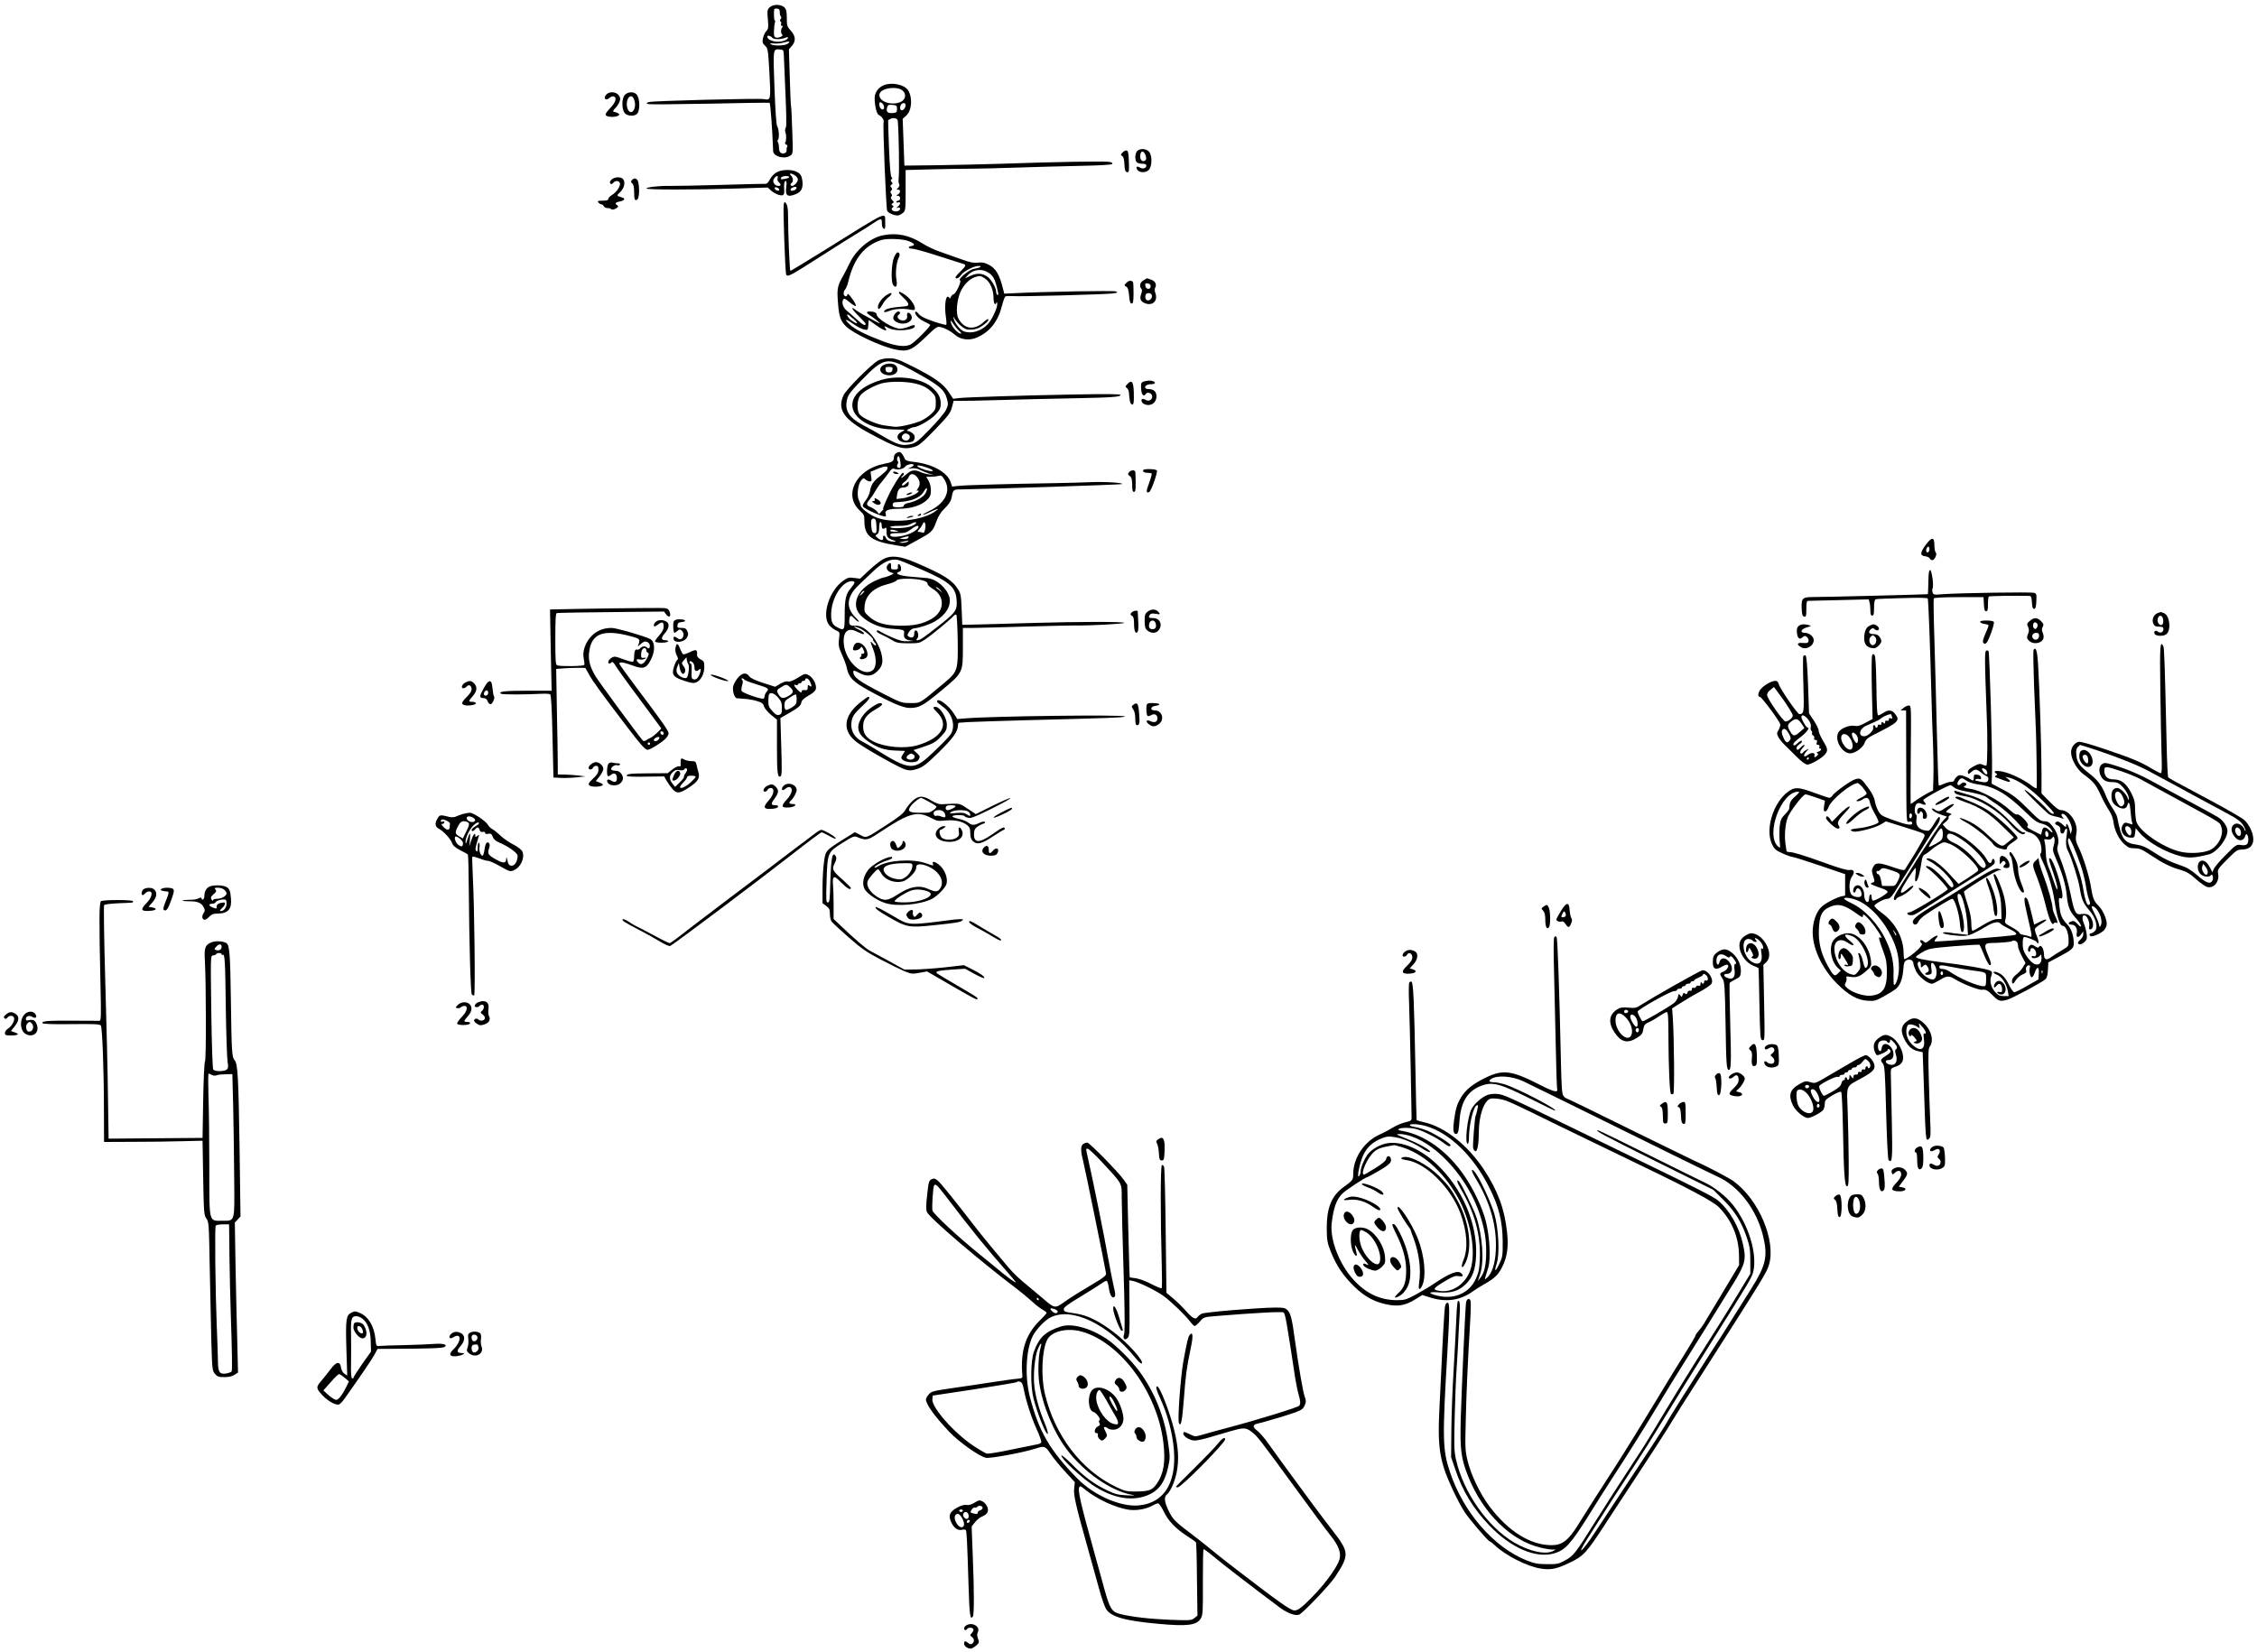 <?xml version="1.0" standalone="no"?>
<!DOCTYPE svg PUBLIC "-//W3C//DTD SVG 20010904//EN"
 "http://www.w3.org/TR/2001/REC-SVG-20010904/DTD/svg10.dtd">
<svg version="1.0" xmlns="http://www.w3.org/2000/svg"
 width="1833pt" height="1342pt" viewBox="0 0 1833 1342"
 preserveAspectRatio="xMidYMid meet">
<g transform="translate(0,1342) scale(0.1,-0.1)"
fill="#000000" stroke="none">
<path d="M6250 13360 c-19 -19 -20 -28 -14 -96 6 -66 5 -77 -13 -97 -11 -12
-23 -39 -27 -59 -6 -31 -3 -40 18 -60 23 -22 24 -31 35 -223 12 -219 11 -220
-45 -210 -48 8 -909 -14 -935 -24 -21 -8 -22 -10 -6 -16 9 -4 234 -2 499 3
265 6 484 9 488 7 7 -4 22 -204 29 -392 2 -45 94 -69 139 -37 23 16 23 16 16
207 -3 106 -8 195 -10 198 -2 3 -6 107 -10 232 l-7 226 26 31 c33 38 28 81
-14 125 -26 28 -29 38 -29 98 0 54 -4 71 -20 87 -27 27 -93 27 -120 0z m82
-27 c0 -10 2 -23 2 -30 1 -6 5 -15 9 -19 4 -4 2 -13 -4 -20 -6 -8 -7 -14 0
-18 6 -4 8 -13 4 -21 -3 -8 0 -15 7 -15 9 0 9 -4 3 -12 -13 -17 -13 -51 0 -59
14 -10 -31 -31 -51 -24 -15 4 -18 15 -16 59 1 30 5 59 8 65 4 5 2 12 -2 15 -7
4 -9 74 -3 94 1 1 10 2 21 2 12 0 21 -7 22 -17z m-61 -219 c13 -16 71 -16 112
1 27 11 20 -11 -8 -23 -49 -23 -132 -8 -143 26 -5 18 23 15 39 -4z m125 -50
c-23 -16 -114 -19 -136 -3 -11 7 -5 9 25 6 22 -2 58 1 80 8 46 13 58 9 31 -11z
m-29 -119 c1 -38 7 -177 13 -308 6 -131 8 -244 3 -250 -8 -11 -9 -34 -3 -47 7
-14 6 -66 -2 -76 -5 -7 -3 -14 7 -18 10 -4 13 -11 8 -18 -4 -7 -6 -20 -5 -29
3 -19 -21 -31 -43 -23 -8 4 -16 16 -17 28 -1 11 -2 28 -3 36 0 8 -4 20 -8 27
-4 6 -3 14 1 17 13 8 8 91 -5 108 -8 8 -16 122 -23 312 -12 327 -13 319 45
314 30 -3 30 -3 32 -73z"/>
<path d="M7180 12729 c-41 -16 -68 -49 -75 -88 -7 -46 11 -143 30 -153 30 -17
46 -41 41 -62 -7 -28 20 -696 29 -718 7 -17 54 -38 85 -38 10 0 28 9 41 19 23
19 24 23 24 185 l0 165 220 6 c121 3 265 5 320 5 55 0 219 4 365 9 146 5 377
11 513 14 153 3 252 8 259 15 7 7 0 12 -21 17 -33 7 -427 1 -881 -15 -151 -5
-390 -10 -530 -12 l-255 -3 -7 190 -7 190 29 26 c46 42 53 148 14 207 -30 45
-130 66 -194 41z m151 -45 c30 -27 25 -70 -11 -89 -79 -41 -199 5 -175 67 18
45 144 60 186 22z m-163 -106 c7 -7 12 -20 12 -31 0 -30 -34 -16 -38 16 -4 29
6 35 26 15z m184 -27 c-7 -20 -23 -31 -34 -25 -14 9 -8 43 9 53 21 11 34 -4
25 -28z m-67 -16 c0 -27 -4 -30 -34 -33 -41 -4 -56 9 -47 43 6 23 11 26 44 23
34 -3 37 -6 37 -33z m6 -93 c9 -96 14 -424 7 -477 -2 -16 0 -35 5 -41 4 -7 1
-19 -8 -28 -15 -14 -15 -16 -1 -16 21 0 20 -27 -1 -39 -17 -10 -17 -10 0 -11
10 0 17 -8 17 -20 0 -11 -7 -20 -15 -20 -8 0 -15 -4 -15 -10 0 -5 7 -7 15 -4
21 8 19 -16 -2 -33 -17 -14 -17 -14 0 -9 22 7 23 -20 1 -28 -34 -13 -70 13
-43 30 8 4 7 9 -2 15 -12 8 -12 10 0 18 12 8 12 12 -3 26 -12 12 -14 21 -7 28
7 7 7 15 -1 24 -8 10 -8 17 0 25 9 9 9 15 0 26 -9 10 -9 15 2 22 11 7 11 11 1
23 -9 11 -9 17 0 22 8 6 8 9 0 15 -8 5 -15 82 -21 236 -5 125 -8 229 -7 229 1
0 11 5 22 11 19 11 54 2 56 -14z"/>
<path d="M4926 12654 c-31 -30 -8 -58 24 -29 11 10 26 15 35 12 27 -11 16 -47
-30 -96 -34 -36 -42 -50 -33 -59 14 -14 77 -15 98 -2 13 9 13 11 0 20 -8 5
-21 10 -27 10 -19 0 -16 14 6 34 11 10 25 31 31 47 10 24 10 33 -4 54 -19 29
-75 35 -100 9z"/>
<path d="M5074 12649 c-26 -29 -26 -120 1 -149 22 -24 77 -27 99 -4 24 24 24
114 0 152 -19 29 -73 30 -100 1z m80 -51 c16 -65 -27 -119 -54 -69 -22 43 -4
115 28 109 10 -2 21 -18 26 -40z"/>
<path d="M9236 12194 c-19 -18 -21 -75 -4 -92 7 -7 27 -12 45 -12 23 0 33 -5
33 -15 0 -22 -29 -30 -52 -16 -24 15 -36 6 -22 -17 16 -26 69 -27 93 -3 29 29
30 122 1 151 -24 24 -72 26 -94 4z m68 -37 c7 -19 6 -31 -1 -38 -19 -19 -43
-2 -43 29 0 50 28 56 44 9z"/>
<path d="M9116 12181 c-15 -17 -16 -20 -2 -28 10 -5 16 -27 18 -68 2 -48 7
-60 21 -63 16 -3 18 4 15 85 -2 70 -6 88 -19 91 -8 1 -23 -6 -33 -17z"/>
<path d="M6310 12022 c-21 -10 -43 -33 -56 -57 -16 -31 -26 -40 -45 -38 -13 0
-177 -3 -364 -9 -187 -5 -369 -9 -404 -8 -86 2 -191 -10 -191 -21 0 -11 385
-11 735 0 l250 8 25 -23 c30 -27 78 -47 98 -39 8 3 13 17 11 37 -3 53 0 78 12
78 7 0 9 -15 5 -44 -11 -76 8 -91 79 -62 45 19 59 51 51 111 -6 37 -13 50 -39
66 -41 24 -120 25 -167 1z m148 -28 c12 -8 22 -22 22 -31 0 -21 -29 -53 -47
-53 -15 0 -17 16 -3 25 15 9 12 42 -6 59 -21 22 3 22 34 0z m-143 -23 c-3 -10
1 -24 10 -31 20 -17 19 -30 -3 -30 -22 0 -42 19 -42 40 0 17 19 40 33 40 4 0
6 -8 2 -19z m95 10 c0 -8 -61 -22 -69 -15 -1 1 0 7 4 13 8 13 65 15 65 2z m49
-102 c-19 -12 -39 -11 -39 1 0 15 44 30 49 18 2 -6 -3 -14 -10 -19z m-131 3
c3 -9 -2 -13 -14 -10 -9 1 -19 9 -22 16 -3 9 2 13 14 10 9 -1 19 -9 22 -16z"/>
<path d="M4965 11960 c-13 -14 -15 -24 -8 -31 7 -7 14 -5 23 6 16 20 46 19 54
-1 9 -22 -26 -75 -63 -97 -17 -10 -31 -25 -31 -33 0 -10 -13 -14 -46 -14 -40
0 -45 -2 -34 -15 7 -8 18 -15 25 -15 7 0 15 -7 19 -15 3 -8 16 -15 30 -15 14
0 27 -4 30 -9 4 -5 17 -4 31 2 27 13 31 22 15 32 -19 12 -10 23 25 29 36 7 46
23 20 31 -50 16 -50 14 -17 46 34 33 43 84 20 107 -19 19 -73 14 -93 -8z"/>
<path d="M5131 11956 c-9 -10 -8 -16 4 -26 10 -8 15 -31 15 -70 0 -62 6 -76
27 -59 14 12 18 84 7 138 -7 33 -33 42 -53 17z"/>
<path d="M6365 11760 c-7 -29 12 -557 20 -571 13 -20 33 -9 260 136 167 107
278 176 335 211 36 21 86 53 112 71 51 35 67 40 69 21 1 -7 2 -24 2 -37 1 -13
8 -26 15 -29 10 -3 13 9 11 47 -4 92 50 117 -504 -228 -142 -88 -262 -161
-266 -161 -6 0 -19 304 -19 451 0 49 -5 82 -14 95 -14 18 -15 18 -21 -6z"/>
<path d="M7172 11509 c-105 -20 -221 -118 -273 -229 -17 -36 -38 -76 -46 -90
-50 -87 -56 -110 -49 -209 9 -130 20 -165 66 -211 60 -60 290 -167 408 -190
95 -19 129 -4 238 101 84 81 96 89 121 83 41 -10 83 -33 120 -64 45 -40 116
-48 178 -21 104 46 170 129 202 256 10 39 22 73 28 77 5 4 32 5 60 3 59 -5
725 13 805 21 48 6 52 8 33 17 -20 8 -563 -1 -843 -15 l-64 -3 -9 35 c-29 119
-59 171 -119 201 -31 16 -53 20 -87 16 -36 -4 -65 2 -136 28 -49 18 -126 45
-170 60 -44 15 -108 45 -142 67 -107 68 -208 90 -321 67z m207 -47 c48 -19 58
-35 24 -40 -33 -5 -28 -22 6 -22 17 0 114 -27 218 -61 103 -33 194 -62 201
-64 20 -7 14 -19 -28 -60 -22 -21 -40 -43 -40 -47 0 -18 29 -7 44 17 20 31
105 75 143 75 36 -1 13 -15 -39 -24 -39 -7 -133 -86 -111 -93 15 -5 -35 -113
-53 -113 -6 0 -16 -10 -22 -22 -6 -13 -11 -17 -11 -10 -1 6 -7 12 -15 12 -18
0 -26 -89 -14 -164 5 -32 6 -61 3 -64 -3 -3 -49 9 -103 27 -68 23 -103 41
-119 59 -11 15 -24 24 -28 20 -14 -14 27 -60 70 -79 24 -11 47 -23 49 -28 6
-10 -122 -139 -157 -158 -43 -24 -121 -15 -229 26 -141 54 -227 97 -265 134
-51 48 -39 52 25 7 31 -22 71 -43 89 -46 31 -6 32 -6 35 35 l3 42 64 -45 c59
-42 97 -53 70 -20 -15 18 -5 18 34 -3 56 -28 207 -15 207 18 0 13 -12 11 -53
-6 -20 -8 -50 -15 -67 -15 -54 0 -190 82 -190 115 0 15 -22 25 -56 25 -32 0
-30 -12 4 -33 15 -9 43 -30 62 -47 29 -25 20 -22 -59 21 -52 28 -106 59 -119
70 -49 38 -35 7 21 -47 31 -30 57 -59 57 -64 0 -21 -25 -8 -74 38 -29 26 -64
57 -79 69 -30 25 -43 64 -30 88 8 14 15 12 52 -19 24 -20 47 -34 52 -31 4 3
-8 29 -29 57 -27 38 -38 48 -40 35 -2 -10 -9 -16 -15 -14 -19 6 -20 37 -4 55
9 9 21 40 27 67 44 185 131 293 270 336 46 14 173 9 219 -9z m633 -248 c54
-28 69 -55 93 -167 4 -19 2 -26 -5 -22 -5 3 -10 15 -10 26 0 30 -36 94 -66
118 -41 32 -85 36 -140 12 l-48 -22 24 26 c40 43 103 54 152 29z m-11 -57 c40
-27 68 -91 68 -159 1 -45 13 -63 24 -35 3 6 6 1 6 -13 1 -33 -44 -128 -77
-163 -55 -58 -134 -81 -195 -58 -29 11 -72 64 -81 101 -6 23 -6 23 5 5 25 -42
74 -85 104 -91 18 -3 50 -1 73 5 41 11 110 66 98 78 -3 4 -19 -5 -34 -20 -77
-73 -163 -62 -209 27 -21 40 -13 145 16 212 25 58 71 106 116 122 43 15 48 14
86 -11z m-1063 -333 c12 -10 22 -22 22 -27 0 -11 -50 20 -67 41 -19 24 -16 37
5 20 9 -8 27 -24 40 -34z m857 -96 c11 -10 14 -17 8 -18 -22 0 -72 54 -79 85
-6 29 -5 29 22 -10 15 -22 37 -48 49 -57z"/>
<path d="M7262 11333 c-23 -53 -28 -201 -8 -228 23 -31 36 -8 26 47 -10 50 1
142 20 178 11 21 6 40 -11 40 -6 0 -17 -17 -27 -37z"/>
<path d="M7300 11043 c0 -4 18 -24 41 -45 40 -36 47 -61 18 -65 -8 -1 -44 -5
-81 -8 -36 -4 -74 -12 -85 -20 -28 -21 -10 -27 30 -10 42 17 115 22 170 10 32
-6 37 -5 37 10 0 29 -37 80 -78 109 -39 27 -52 31 -52 19z"/>
<path d="M7196 11021 c-33 -22 -66 -68 -66 -93 0 -29 15 -21 39 22 12 22 34
48 47 56 23 16 32 34 17 34 -5 0 -21 -9 -37 -19z"/>
<path d="M7265 10866 c-20 -30 -11 -51 26 -66 62 -26 134 13 109 60 -15 29
-38 26 -33 -4 6 -30 -22 -48 -54 -35 -24 9 -31 33 -13 44 15 9 12 25 -5 25 -8
0 -21 -11 -30 -24z"/>
<path d="M9288 11144 c-29 -15 -38 -50 -18 -70 6 -6 6 -21 -2 -42 -15 -39 -4
-62 34 -76 61 -22 104 23 81 84 -6 17 -7 34 -1 44 14 26 0 53 -34 65 -17 6
-31 11 -32 11 -1 -1 -13 -8 -28 -16z m57 -49 c0 -30 -39 -27 -43 3 -3 20 0 23
20 20 15 -2 23 -10 23 -23z m9 -71 c7 -19 -10 -44 -31 -44 -17 0 -27 24 -19
45 7 20 42 19 50 -1z"/>
<path d="M9146 11121 c-17 -18 -17 -20 1 -29 13 -8 19 -27 23 -74 4 -47 9 -63
20 -63 12 0 15 15 16 75 0 41 -1 83 -3 93 -6 23 -36 22 -57 -2z"/>
<path d="M7133 10493 c-57 -32 -261 -236 -283 -284 -52 -116 3 -196 215 -310
223 -120 270 -134 360 -109 38 11 64 33 169 141 108 113 125 134 137 181 l14
53 40 -1 c22 -1 175 2 340 7 165 5 428 11 585 14 318 6 390 11 390 27 0 8
-107 9 -377 4 -432 -8 -866 -22 -935 -29 l-47 -6 -38 57 c-46 68 -116 117
-296 208 -113 56 -135 64 -185 64 -36 0 -69 -7 -89 -17z m280 -84 c213 -116
258 -153 278 -230 11 -41 10 -50 -9 -90 -12 -24 -71 -94 -131 -155 -98 -101
-113 -113 -158 -122 -67 -15 -103 -4 -214 60 -51 31 -127 73 -168 94 -119 63
-155 123 -130 216 9 34 34 66 123 157 175 179 202 183 409 70z"/>
<path d="M7195 10463 c-54 -14 -63 -63 -14 -83 47 -20 103 -3 107 32 5 42 -36
65 -93 51z m53 -45 c-2 -17 -10 -23 -28 -23 -18 0 -26 6 -28 23 -3 19 1 22 28
22 27 0 31 -3 28 -22z"/>
<path d="M7156 10334 c-133 -40 -218 -106 -232 -182 -21 -110 121 -212 306
-219 47 -1 94 -3 105 -3 15 -1 13 -5 -12 -17 -67 -34 -28 -95 55 -86 35 4 43
9 49 31 4 19 1 30 -17 44 -12 10 -30 18 -39 18 -20 1 27 29 49 30 36 1 138 60
178 103 35 39 42 53 42 87 0 53 -19 89 -71 134 -88 75 -271 102 -413 60z m300
-35 c49 -15 79 -32 106 -59 35 -34 38 -43 38 -92 0 -49 -3 -57 -37 -90 -21
-20 -59 -45 -84 -56 -62 -27 -182 -53 -217 -48 -15 2 -52 7 -82 11 -60 8 -168
55 -197 87 -26 29 -25 117 3 155 24 33 108 80 173 99 76 20 218 17 297 -7z
m-78 -408 c20 -12 10 -45 -14 -49 -29 -4 -51 23 -34 43 14 17 29 19 48 6z"/>
<path d="M9295 10323 c-28 -7 -31 -15 -27 -67 4 -44 21 -61 37 -36 11 18 43
11 51 -12 9 -28 -20 -52 -47 -38 -10 6 -22 10 -28 10 -18 0 -12 -29 8 -40 49
-26 102 4 103 59 1 39 -21 61 -64 61 -17 0 -28 5 -28 14 0 16 21 26 56 26 27
0 32 15 8 24 -17 7 -39 6 -69 -1z"/>
<path d="M9155 10300 c-17 -19 -17 -21 -2 -33 11 -8 17 -30 18 -65 2 -29 8
-57 16 -63 19 -17 24 6 21 97 -3 86 -17 103 -53 64z"/>
<path d="M7278 9739 c-10 -5 -18 -20 -18 -33 0 -32 -14 -41 -84 -54 -224 -44
-331 -255 -192 -380 32 -29 36 -38 36 -83 0 -124 56 -166 263 -199 l69 -11 71
39 c145 78 151 83 179 160 19 52 38 82 71 114 26 24 48 56 52 73 16 81 15 80
80 80 245 4 1293 38 1305 43 26 10 -131 21 -250 16 -63 -3 -194 -6 -290 -8
-375 -6 -728 -16 -781 -22 l-57 -6 -11 35 c-28 83 -151 150 -305 166 -38 4
-61 11 -66 21 -28 60 -40 69 -72 49z m35 -76 c4 -30 1 -43 -7 -43 -20 0 -26
11 -16 31 6 10 6 20 1 23 -5 3 -7 15 -4 27 8 29 20 11 26 -38z m107 -21 c0 -5
-12 -13 -27 -20 -27 -11 -27 -11 9 -6 24 3 49 -1 69 -12 18 -9 51 -22 73 -30
l41 -13 -40 6 c-22 3 -53 11 -69 19 -47 22 -78 17 -118 -21 -21 -18 -38 -30
-38 -25 0 5 5 12 10 15 12 7 13 25 3 25 -8 0 -43 -49 -78 -110 -39 -66 -94
-191 -82 -184 7 4 2 -4 -11 -17 l-23 -24 -17 21 c-9 11 -32 27 -49 34 -38 15
-41 28 -12 61 11 13 33 44 47 69 14 25 39 61 56 80 17 20 42 52 56 73 17 25
30 35 40 30 28 -12 75 -4 90 16 14 20 70 30 70 13z m-217 -37 c-5 -9 -31 -33
-57 -53 -54 -41 -72 -70 -81 -123 -3 -20 -19 -54 -35 -74 -21 -27 -27 -41 -20
-50 21 -25 172 -90 183 -78 3 3 3 11 0 19 -11 29 21 41 107 42 100 0 183 27
230 73 25 25 30 39 30 77 0 29 -8 59 -19 78 l-19 32 36 0 c20 0 49 3 63 7 23
6 29 2 49 -30 57 -92 6 -195 -125 -256 -33 -16 -54 -28 -47 -29 7 0 26 7 42
15 17 9 42 20 57 25 27 10 27 9 8 -6 -105 -85 -380 -112 -506 -49 -58 29 -109
71 -109 90 0 7 -7 26 -15 43 -19 38 -7 132 20 162 16 18 20 19 35 5 9 -8 24
-15 34 -15 15 0 17 6 11 40 -4 22 -5 40 -3 40 1 0 30 11 63 25 61 24 85 21 68
-10z m320 19 c60 -20 72 -38 20 -28 -38 7 -93 30 -93 39 0 9 26 5 73 -11z
m-74 -80 c25 -32 27 -62 4 -93 -9 -14 -11 -21 -5 -17 7 4 12 3 12 -3 0 -17
-78 -52 -130 -58 l-49 -6 4 32 c5 39 21 61 45 61 32 0 50 12 50 33 0 20 0 20
-24 -2 -14 -14 -26 -18 -30 -12 -4 5 5 18 20 27 14 10 30 28 35 41 11 31 43
29 68 -3z m71 -124 c-14 -34 -80 -73 -143 -85 -22 -4 -37 -13 -37 -21 0 -10
-13 -14 -45 -14 -38 0 -45 3 -45 20 0 14 7 20 23 21 121 4 198 32 229 86 24
41 36 36 18 -7z m-402 -273 c2 -45 0 -57 -12 -57 -20 0 -26 12 -30 57 -5 47 2
65 23 61 12 -2 17 -17 19 -61z m42 10 c0 -30 10 -40 27 -26 10 9 13 4 13 -29
0 -43 9 -54 55 -70 22 -7 24 -11 10 -11 -36 -1 -64 11 -70 30 -8 23 -27 25
-23 3 4 -25 -16 -27 -43 -4 -22 18 -23 21 -6 30 12 8 17 24 17 55 0 25 5 45
10 45 6 0 10 -10 10 -23z m280 14 c0 -5 -18 -16 -40 -25 -44 -17 -170 -22
-170 -6 0 5 30 9 69 9 44 -1 79 5 97 15 34 18 44 19 44 7z m74 -45 c-5 -27
-10 -36 -21 -32 -8 3 -22 6 -31 6 -13 0 -12 4 5 23 11 12 23 31 27 41 12 33
28 3 20 -38z m-54 16 c0 -19 -48 -51 -99 -66 -71 -21 -131 -21 -131 -1 0 12
14 15 64 15 54 0 68 4 102 29 39 30 64 38 64 23z m-180 -32 c22 -7 21 -8 -12
-9 -21 -1 -38 4 -38 9 0 11 14 11 50 0z m93 -61 c-6 -6 -23 -9 -39 -7 l-29 4
35 10 c38 12 49 9 33 -7z m-3 -29 c-8 -5 -28 -9 -45 -9 -30 2 -30 2 5 9 51 11
57 11 40 0z"/>
<path d="M7255 9580 c3 -5 16 -10 28 -10 18 0 19 2 7 10 -20 13 -43 13 -35 0z"/>
<path d="M7104 9365 c3 -10 0 -15 -11 -15 -14 0 -14 -2 3 -15 10 -8 26 -15 35
-15 30 0 28 25 -3 43 -26 15 -29 15 -24 2z"/>
<path d="M7460 9240 c-13 -8 -12 -10 3 -10 9 0 17 5 17 10 0 12 -1 12 -20 0z"/>
<path d="M7370 9220 c-11 -8 -7 -9 15 -4 37 8 45 14 19 14 -10 0 -26 -5 -34
-10z"/>
<path d="M7370 9410 c-13 -9 -13 -10 0 -10 8 0 22 5 30 10 13 9 13 10 0 10 -8
0 -22 -5 -30 -10z"/>
<path d="M9287 9604 c-12 -12 4 -24 32 -24 15 0 30 -3 34 -6 3 -3 -6 -37 -20
-75 -26 -70 -26 -86 -1 -76 17 6 72 162 63 176 -7 12 -97 15 -108 5z"/>
<path d="M9169 9584 c-11 -14 -10 -18 6 -30 15 -11 19 -27 20 -72 0 -44 3 -57
15 -57 14 0 16 30 11 158 -1 22 -34 23 -52 1z"/>
<path d="M15639 8994 c-46 -63 -47 -87 -4 -92 17 -2 34 -10 38 -18 13 -22 33
-17 46 13 8 18 9 29 1 37 -5 5 -10 31 -10 57 0 70 -21 70 -71 3z m31 -33 c0
-22 -16 -36 -24 -22 -8 12 3 41 15 41 5 0 9 -9 9 -19z"/>
<path d="M7175 8880 c-22 -11 -74 -52 -115 -90 l-75 -70 -48 6 c-41 6 -52 3
-88 -22 -114 -79 -179 -285 -114 -362 13 -16 38 -35 55 -42 30 -13 31 -13 24
-70 -6 -51 -3 -66 24 -127 17 -37 34 -84 38 -103 15 -80 50 -117 179 -188 187
-102 279 -142 334 -142 76 0 108 18 256 141 176 146 175 145 175 352 l0 157
88 0 c48 1 238 5 422 11 184 5 362 9 395 9 115 -3 405 13 405 21 0 11 -385 10
-755 -1 -159 -5 -351 -10 -425 -12 l-135 -3 -5 125 c-4 108 -8 130 -28 162
-47 76 -116 120 -347 219 -123 53 -199 61 -260 29z m310 -86 c242 -106 285
-147 285 -276 0 -59 -19 -82 -158 -190 -117 -92 -140 -107 -161 -108 -11 0
-11 3 -1 15 15 18 5 65 -13 65 -7 0 -13 -12 -12 -27 0 -30 -20 -40 -45 -23
-13 8 -13 12 1 36 10 16 27 28 40 30 45 4 129 32 172 57 91 54 135 129 117
197 -21 76 -105 148 -182 155 -24 2 -81 7 -128 11 -92 7 -140 26 -100 39 16 5
20 13 18 33 -2 14 -9 27 -16 30 -8 2 -11 -5 -10 -20 3 -19 -2 -23 -27 -23 -27
0 -30 3 -28 28 2 31 -13 32 -31 4 -14 -22 2 -49 35 -58 23 -6 22 -7 -13 -23
-21 -9 -43 -16 -50 -16 -7 0 -40 -13 -73 -28 -107 -51 -166 -135 -151 -215 15
-80 148 -162 278 -173 113 -8 115 -9 110 -42 -5 -34 11 -49 58 -55 25 -3 18
-4 -22 -5 -45 -2 -73 5 -130 30 -40 17 -82 38 -93 45 -22 15 -35 17 -35 5 0
-5 19 -17 43 -28 23 -10 60 -29 82 -43 35 -22 52 -25 131 -26 84 0 94 2 135
30 57 38 209 164 231 190 9 11 20 16 25 12 4 -5 9 -97 11 -205 3 -249 1 -255
-111 -350 -206 -172 -189 -162 -272 -162 -72 0 -77 2 -219 74 -206 106 -246
135 -246 182 0 11 12 8 50 -12 60 -32 104 -27 145 14 37 36 46 65 39 115 -21
131 -134 263 -219 255 -42 -3 -53 10 -47 52 5 36 12 37 42 5 13 -14 28 -25 34
-25 5 0 -5 15 -24 33 -84 82 -75 173 27 268 26 25 81 76 120 114 76 71 137 99
193 88 14 -2 102 -38 195 -79z m10 -88 c26 -8 39 -17 38 -27 -2 -8 17 -26 43
-42 102 -61 96 -183 -11 -244 -72 -41 -142 -56 -257 -55 -125 2 -197 24 -254
78 -35 32 -36 36 -32 85 9 86 74 146 188 175 36 9 69 23 73 31 10 17 150 17
212 -1z m-555 -17 c0 -6 -13 -26 -29 -45 -41 -46 -51 -90 -51 -221 0 -124 -2
-128 -60 -98 -39 20 -50 43 -50 103 0 130 86 270 168 272 12 0 22 -5 22 -11z
m696 -61 l19 -23 -25 20 c-14 11 -27 21 -29 22 -2 2 0 3 6 3 5 0 18 -10 29
-22z m-616 -11 c0 -2 -10 -12 -21 -23 -22 -19 -22 -19 -8 4 12 19 29 30 29 19z
m-43 -298 c36 -14 113 -77 113 -93 0 -8 7 -19 15 -26 8 -7 12 -16 9 -21 -3 -5
-14 1 -24 13 -25 30 -25 21 1 -44 29 -73 28 -147 -3 -171 -76 -62 -222 70
-235 212 -9 100 32 139 106 101 22 -11 45 -20 51 -20 21 0 -3 22 -44 41 -44
20 -36 26 11 8z"/>
<path d="M6942 8188 c-5 -7 -12 -22 -14 -33 -2 -16 2 -19 22 -17 14 1 30 9 37
18 10 14 13 13 22 -5 15 -28 14 -41 -5 -41 -8 0 -13 -4 -9 -9 3 -5 1 -12 -5
-16 -17 -10 -2 -24 20 -18 34 9 43 28 30 68 -18 54 -73 83 -98 53z"/>
<path d="M15661 8693 c-1 -54 -3 -98 -4 -99 -3 -2 -860 -24 -929 -23 -89 0
-99 -9 -96 -89 2 -54 6 -67 21 -70 15 -3 17 5 17 62 0 55 3 66 17 66 9 0 123
3 253 6 l237 6 6 -23 c4 -13 7 -43 7 -66 0 -32 4 -43 15 -43 12 0 15 14 15 64
0 42 4 65 13 68 6 3 46 5 87 6 41 2 132 4 203 6 70 2 129 0 133 -5 5 -9 19
-367 30 -794 3 -132 9 -307 13 -390 3 -82 5 -201 3 -262 l-3 -113 -42 -21
c-23 -12 -63 -37 -90 -55 -26 -19 -48 -34 -50 -34 -1 0 -1 180 1 400 4 394 4
400 -16 400 -11 0 -30 -9 -43 -20 l-24 -19 23 -1 22 0 1 -397 c2 -558 0 -508
27 -506 15 2 22 -3 22 -13 0 -22 -48 -14 -165 29 -80 29 -92 36 -111 71 -12
22 -25 58 -28 81 -4 27 -23 64 -50 101 -61 84 -68 88 -111 74 -39 -13 -161
-101 -183 -131 -7 -11 -19 -19 -25 -19 -7 0 -61 18 -120 40 -131 48 -161 50
-215 10 -121 -88 -189 -308 -130 -428 18 -38 30 -49 84 -73 35 -16 72 -29 81
-29 10 0 110 -32 223 -70 l205 -70 0 -87 0 -87 -30 -6 c-35 -8 -107 -43 -148
-74 -47 -34 -80 -110 -85 -196 -8 -138 68 -308 195 -437 93 -94 168 -136 249
-141 58 -4 68 -1 136 37 40 22 83 49 94 58 35 29 55 80 61 155 5 60 9 71 29
80 27 12 54 -3 54 -30 0 -9 10 -36 21 -60 22 -44 94 -102 129 -102 9 0 37 14
63 30 58 36 76 37 126 6 59 -37 192 -89 218 -85 28 5 49 -6 87 -46 47 -47 59
-51 117 -35 40 11 283 141 310 166 13 11 19 35 21 76 l3 61 77 41 c118 62 132
75 130 119 -2 62 -21 115 -53 149 -45 48 -56 75 -64 151 -7 60 -6 67 9 61 12
-5 16 0 16 22 -1 71 -74 294 -99 302 -17 6 -13 -10 28 -128 16 -47 30 -98 30
-115 -1 -21 -9 -4 -29 55 -15 47 -36 103 -46 125 -10 23 -18 68 -19 105 -1 36
-5 77 -9 91 -7 25 -6 26 20 21 19 -3 31 0 40 12 11 16 13 16 19 -3 3 -11 1
-38 -6 -59 -10 -35 -8 -45 19 -108 48 -108 79 -212 86 -289 10 -99 23 -133 72
-189 24 -26 44 -56 44 -64 0 -13 -6 -10 -25 11 -27 28 -34 31 -59 21 -24 -9
-19 -24 9 -24 30 0 49 -32 41 -71 -7 -36 14 -39 37 -6 l16 22 0 -23 c1 -12
-10 -32 -24 -44 -13 -11 -22 -25 -19 -30 9 -14 33 -9 55 13 18 18 20 28 15 67
-4 26 -14 64 -23 84 -17 40 -12 71 11 62 20 -8 39 -59 33 -89 -3 -20 -1 -25
12 -23 35 7 19 98 -21 119 -11 6 -35 8 -54 5 -45 -9 -57 12 -84 144 -24 120
-59 238 -94 323 -20 49 -22 64 -13 93 13 44 -4 104 -46 156 -24 30 -37 38 -64
38 -30 0 -47 13 -136 103 -85 84 -119 111 -197 152 l-95 50 3 90 c4 136 -20
972 -28 986 -4 6 -13 8 -20 4 -10 -6 -11 -62 -5 -249 4 -132 9 -259 10 -281 8
-161 6 -400 -3 -403 -6 -2 -20 2 -32 8 -15 8 -28 7 -53 -5 -50 -24 -69 -42
-65 -60 3 -15 6 -14 27 4 31 27 43 26 78 -2 15 -13 36 -27 46 -30 12 -5 17
-15 15 -29 -3 -23 -24 -27 -73 -15 -11 3 -24 6 -28 6 -5 1 -6 5 -3 10 3 5 15
7 27 4 17 -5 20 -2 17 13 -2 12 -13 20 -31 22 -23 3 -27 0 -27 -22 0 -30 -3
-31 -34 -11 -13 9 -38 20 -55 25 -26 7 -36 5 -52 -11 -10 -10 -19 -23 -19 -29
0 -5 -11 -10 -25 -10 -13 0 -40 -8 -60 -17 -19 -9 -37 -14 -40 -12 -3 3 -9
199 -15 435 -5 236 -15 574 -20 752 -6 177 -8 327 -5 332 4 6 89 10 205 10
l199 0 3 -57 c2 -44 7 -58 18 -58 12 0 15 13 15 57 0 31 3 59 7 63 5 5 217 8
330 5 13 0 18 -11 20 -52 2 -39 7 -53 18 -53 11 0 16 15 18 62 3 56 1 62 -19
68 -23 8 -610 -1 -741 -11 -71 -6 -76 -5 -83 15 -3 11 -3 26 0 32 12 18 -6
149 -20 149 -9 0 -13 -26 -14 -97z m467 -1525 c14 -14 16 -38 3 -38 -5 0 -16
11 -25 25 -13 19 -13 25 -3 25 7 0 18 -5 25 -12z m-157 -89 c17 -12 57 -25 94
-30 133 -18 230 -75 375 -215 79 -77 104 -95 140 -103 27 -6 54 -20 68 -36 30
-35 28 -50 -3 -20 -33 34 -54 32 -61 -5 -4 -16 -7 -30 -8 -30 -2 0 -92 46
-104 54 -9 5 -10 12 -3 20 13 16 -71 102 -89 91 -6 -4 -30 11 -55 34 -88 81
-241 163 -323 174 -46 6 -66 17 -44 24 16 6 15 20 -3 27 -8 3 -22 -2 -30 -11
-23 -23 -39 -3 -19 25 19 27 28 27 65 1z m-842 -56 c17 -21 31 -42 31 -48 0
-6 -21 -22 -47 -35 -33 -16 -43 -25 -31 -27 10 -3 28 3 40 11 37 26 56 20 64
-21 4 -20 22 -62 41 -94 19 -32 32 -62 29 -68 -10 -16 -98 -42 -163 -48 -65
-6 -80 -16 -40 -27 31 -7 172 29 222 58 l41 25 140 -44 c176 -55 174 -54 174
-74 0 -9 -34 -70 -74 -136 -41 -66 -79 -127 -84 -135 -7 -12 -23 -9 -105 19
-110 38 -136 37 -155 -2 -12 -24 -12 -35 1 -74 14 -43 14 -45 -7 -52 -19 -8
-18 -10 14 -23 19 -8 52 -20 73 -27 20 -7 37 -18 37 -25 0 -15 -108 -78 -121
-70 -5 3 -9 16 -9 30 0 14 -4 22 -10 19 -5 -3 -10 -16 -10 -29 0 -12 -3 -26
-7 -29 -13 -14 -33 17 -33 52 0 62 -45 102 -78 69 -14 -14 -16 -48 -3 -48 5 0
11 9 14 20 7 27 35 16 43 -17 9 -33 -6 -45 -45 -37 -22 5 -36 15 -42 31 -15
41 -10 103 11 133 26 36 17 61 -18 54 -18 -4 -82 14 -192 54 -183 66 -268 92
-299 92 -12 0 -21 3 -22 8 0 4 -3 25 -7 47 -12 74 -5 168 17 227 19 48 115
175 142 186 4 2 42 -9 84 -24 l76 -27 -7 -43 c-5 -36 -3 -44 9 -44 9 0 20 15
27 34 19 59 183 193 237 196 6 0 25 -17 42 -37z m744 -1 c10 -9 48 -21 85 -28
91 -16 165 -37 177 -49 6 -6 30 -24 55 -40 68 -42 161 -124 209 -182 30 -37
54 -56 80 -63 42 -11 74 -41 90 -83 13 -35 14 -84 2 -91 -5 -4 1 -27 14 -54
44 -91 85 -224 100 -325 21 -136 44 -207 68 -207 24 0 47 -56 47 -118 0 -48 0
-48 -57 -82 -32 -19 -69 -42 -82 -52 -40 -31 -61 -24 -61 20 0 45 -24 85 -39
63 -7 -11 -13 -10 -35 4 -21 14 -29 15 -41 5 -17 -14 -20 -50 -5 -50 6 0 10 7
10 15 0 22 28 18 40 -6 14 -26 5 -53 -15 -45 -8 3 -15 1 -15 -4 0 -21 49 -14
67 8 11 15 12 12 13 -20 0 -42 -22 -61 -56 -48 -31 12 -81 77 -92 119 -9 38
-5 101 7 101 23 -1 94 -29 101 -40 20 -32 21 3 2 47 -11 25 -18 53 -15 60 3 7
25 25 49 39 60 35 56 50 -6 19 l-50 -25 -6 27 c-24 106 -44 177 -52 185 -27
27 -27 -11 0 -124 45 -193 44 -193 22 -184 -10 4 -34 10 -51 13 -18 3 -33 11
-33 17 0 6 -27 26 -61 45 -57 31 -60 35 -53 60 12 38 7 121 -11 193 -19 73
-64 178 -76 178 -13 0 -12 -3 22 -104 24 -70 31 -110 32 -176 l2 -84 -35 -1
c-24 0 -60 -15 -113 -47 -43 -27 -82 -48 -87 -48 -6 0 -10 27 -10 60 0 39 -10
92 -30 153 -16 52 -30 98 -30 104 0 12 243 163 279 173 l26 7 -26 7 c-27 8
-81 -21 -284 -151 -49 -32 -153 -95 -230 -140 -144 -85 -189 -122 -179 -148 9
-23 33 -18 44 9 5 13 30 38 57 56 96 65 205 130 218 130 19 0 55 -113 62 -197
4 -52 10 -73 19 -73 25 0 17 100 -16 201 -29 87 -29 122 -1 105 20 -13 52
-142 58 -235 l6 -94 -54 6 c-30 3 -75 9 -101 13 -30 4 -48 3 -48 -3 0 -12 127
-28 180 -24 37 3 81 23 171 77 56 34 102 43 114 24 4 -6 33 -24 65 -40 66 -33
78 -46 53 -54 -31 -9 -644 -58 -650 -52 -4 3 2 15 12 26 30 33 -5 25 -48 -11
-36 -30 -39 -30 -56 -14 -11 9 -22 12 -25 7 -3 -5 0 -15 8 -21 10 -9 6 -18
-23 -49 -33 -34 -99 -82 -115 -82 -3 0 -6 22 -6 48 0 123 -67 247 -176 327
-36 26 -63 53 -61 59 5 16 79 56 104 56 24 0 38 17 98 115 22 36 67 108 100
160 33 52 87 138 120 191 33 53 69 108 81 123 24 30 36 69 24 76 -4 3 -22 -20
-39 -50 -18 -31 -38 -58 -46 -61 -8 -3 -30 0 -50 6 -41 13 -59 47 -50 91 3 15
1 30 -4 34 -16 10 -13 71 4 85 12 10 21 10 42 1 29 -13 43 -7 25 11 -7 7 -12
15 -12 20 0 12 213 128 224 121 6 -3 19 -13 29 -21z m-1293 -70 c-39 -34 -46
-49 -49 -100 -1 -7 -16 -28 -35 -47 -28 -28 -36 -45 -42 -91 -3 -31 -4 -86 -1
-122 6 -64 6 -64 -13 -47 -104 94 25 445 164 445 14 0 8 -9 -24 -38z m946
-167 c-8 -23 -25 -9 -19 16 4 13 9 17 16 10 5 -5 7 -17 3 -26z m1108 -131 c7
-19 -2 -37 -15 -29 -12 8 -12 45 0 45 5 0 12 -7 15 -16z m-1266 -305 c69 -23
72 -30 43 -88 -19 -37 -21 -38 -73 -37 l-53 1 -9 48 c-6 28 -15 47 -23 47 -7
0 -13 7 -13 16 0 8 4 13 9 10 5 -3 14 1 21 9 16 19 24 19 98 -6z m-265 -250
c99 -50 200 -164 261 -294 42 -88 58 -156 58 -242 1 -65 -21 -143 -39 -143 -4
0 -6 37 -5 82 4 94 -13 176 -58 274 -60 133 -173 256 -281 307 -37 17 -65 35
-62 40 8 13 78 0 126 -24z m-116 -44 c20 -8 58 -31 84 -50 56 -40 59 -41 59
-17 1 21 65 -47 116 -123 35 -51 43 -72 23 -59 -16 9 -9 -20 27 -116 23 -61
28 -92 28 -165 1 -133 -33 -183 -131 -192 -55 -5 -147 24 -190 61 -22 20 -24
25 -14 45 7 12 10 30 7 38 -5 13 0 15 33 9 50 -8 79 4 130 50 38 33 40 39 36
79 -12 117 -100 225 -183 225 -45 0 -95 -22 -120 -55 -42 -54 -23 -175 37
-229 l21 -19 -23 -23 c-27 -28 -36 -22 -82 60 -56 101 -78 192 -73 299 5 110
23 151 83 178 49 23 84 24 132 4z m413 -229 c0 -12 -5 -7 -19 24 -11 24 -11
24 3 6 9 -11 16 -24 16 -30z m-356 -10 c77 -32 157 -211 114 -254 -10 -10 -16
0 -28 49 -8 35 -21 65 -29 67 -10 3 -12 0 -7 -14 4 -11 10 -40 13 -65 4 -38 2
-50 -19 -73 -23 -27 -26 -28 -61 -17 -70 23 -131 122 -129 210 1 63 50 84 106
46 54 -37 68 -25 18 15 -57 45 -45 64 22 36z m1340 -52 c3 -9 6 -24 6 -34 0
-10 14 -44 30 -75 l30 -57 -21 -34 c-11 -19 -36 -46 -55 -60 -22 -17 -34 -35
-34 -50 0 -32 11 -30 32 6 9 16 33 36 53 45 26 10 35 19 31 30 -8 21 3 45 21
45 10 0 12 -6 8 -20 -9 -27 4 -82 18 -77 6 2 16 18 22 37 18 54 37 51 33 -6
l-3 -49 -90 -51 c-49 -29 -97 -53 -105 -53 -9 0 -27 25 -45 61 -30 61 -58 90
-102 103 -34 9 -28 -9 6 -22 37 -14 78 -76 87 -130 l7 -43 -40 0 c-30 0 -45 6
-65 28 -37 39 -51 90 -37 132 10 28 10 35 -4 45 -20 14 -215 48 -402 70 -137
17 -205 31 -205 43 0 4 24 22 54 39 51 29 63 31 256 48 111 9 204 14 207 11 3
-3 20 -40 37 -83 17 -42 37 -78 44 -81 18 -6 15 17 -14 85 -33 77 -28 93 28
94 62 0 162 9 167 14 10 11 39 4 45 -11z m-784 -181 c0 -25 1 -25 19 -9 14 13
20 14 28 4 23 -29 23 -49 1 -57 -28 -10 -6 -25 23 -16 19 6 20 12 14 51 -6 44
3 56 23 31 28 -34 26 -109 -4 -121 -19 -7 -61 14 -91 46 -25 27 -46 76 -37 89
11 18 24 8 24 -18z m253 -17 c40 -8 108 -20 152 -26 134 -18 125 -13 125 -75
0 -47 -3 -55 -18 -55 -53 0 -195 61 -284 122 -14 10 -38 18 -52 18 -16 0 -26
6 -26 15 0 19 12 19 103 1z m734 -48 c-3 -8 -6 -5 -6 6 -1 11 2 17 5 13 3 -3
4 -12 1 -19z m-807 -3 c0 -8 -4 -15 -10 -15 -5 0 -10 7 -10 15 0 8 5 15 10 15
6 0 10 -7 10 -15z"/>
<path d="M14940 6808 l-62 -63 -15 23 c-17 25 -33 29 -33 8 0 -18 75 -86 95
-86 17 0 19 9 6 29 -13 20 2 46 57 104 30 30 41 47 30 47 -8 0 -44 -28 -78
-62z"/>
<path d="M15125 6850 c-53 -26 -139 -105 -130 -120 4 -7 26 7 60 39 29 28 69
58 89 68 20 9 36 20 36 25 0 12 -11 10 -55 -12z"/>
<path d="M15084 6315 c11 -8 29 -15 40 -15 21 1 21 1 2 15 -11 8 -29 15 -40
15 -21 -1 -21 -1 -2 -15z"/>
<path d="M15146 6272 c-12 -19 2 -62 20 -62 8 0 12 5 9 11 -4 6 -10 22 -14 37
-5 18 -10 22 -15 14z"/>
<path d="M15872 6990 c6 -19 24 -26 91 -38 110 -21 269 -119 360 -224 58 -67
103 -96 120 -79 8 8 5 11 -11 11 -14 0 -49 29 -99 81 -122 127 -227 193 -363
229 -36 10 -73 21 -84 25 -13 6 -17 4 -14 -5z"/>
<path d="M15760 6918 c-35 -20 -49 -33 -39 -36 17 -3 109 47 109 60 0 13 -13
9 -70 -24z"/>
<path d="M15880 6942 c0 -5 36 -21 79 -36 118 -41 195 -91 301 -194 l95 -93
-30 -25 c-16 -13 -35 -29 -42 -34 -25 -20 -48 -8 -129 69 -57 55 -105 91 -155
116 -90 44 -116 41 -31 -5 67 -35 204 -147 222 -180 6 -10 27 -24 48 -30 50
-14 62 -13 62 5 0 8 18 26 39 39 22 14 43 30 46 37 11 17 -171 187 -252 235
-37 22 -95 50 -128 63 -33 12 -68 27 -77 32 -22 11 -48 12 -48 1z"/>
<path d="M15802 6860 c-49 -34 -59 -36 -90 -14 -12 8 -22 10 -22 5 0 -14 36
-36 83 -51 l39 -12 -30 -32 c-27 -28 -156 -223 -282 -427 -25 -39 -62 -98 -82
-131 -38 -58 -47 -88 -28 -88 6 0 10 4 10 9 0 5 15 14 34 21 39 13 114 75 104
85 -4 4 -23 -6 -43 -24 -56 -48 -73 -41 -40 17 41 71 95 152 102 152 3 0 3
-25 -1 -56 -5 -43 -3 -55 6 -52 13 4 33 80 45 166 4 27 12 46 22 50 9 3 32 19
51 36 19 17 52 40 72 50 35 19 38 19 82 2 82 -31 248 -189 230 -218 -4 -6 -41
-32 -82 -59 l-76 -48 -74 80 c-77 83 -149 133 -179 127 -13 -3 -8 -10 22 -25
91 -48 211 -181 186 -206 -10 -9 -19 -3 -44 28 -45 58 -103 112 -138 131 -38
19 -52 10 -18 -13 43 -29 161 -153 157 -166 -6 -16 -288 -187 -310 -187 -10 0
-18 -4 -18 -9 0 -13 31 -19 56 -10 12 4 86 50 165 102 79 51 205 131 279 177
208 127 210 129 210 150 0 26 -17 34 -23 10 -7 -29 -24 -25 -42 10 -39 76
-209 212 -280 226 -18 3 -43 17 -55 32 l-23 26 27 23 c15 13 25 27 21 32 -3 6
3 14 12 20 19 10 17 11 -27 23 -10 3 0 15 29 36 58 42 23 43 -37 2z m-24 -227
c-3 -32 -9 -39 -56 -66 -29 -16 -55 -28 -57 -26 -2 3 19 40 47 83 41 64 52 76
60 62 5 -9 8 -33 6 -53z m153 -31 c101 -66 208 -185 195 -217 -10 -28 -35 -15
-76 39 -46 60 -127 127 -181 150 -43 18 -63 40 -55 61 9 26 41 17 117 -33z"/>
<path d="M15577 6853 c-10 -10 -8 -43 2 -43 5 0 11 5 13 12 7 21 30 -4 25 -28
-3 -18 0 -24 14 -24 24 0 25 36 3 68 -15 21 -44 29 -57 15z"/>
<path d="M16320 6487 c0 -7 5 -18 11 -24 5 -5 14 -46 18 -89 11 -103 64 -224
88 -200 3 3 -6 35 -21 71 -15 37 -26 85 -26 111 0 31 -9 62 -27 95 -26 48 -43
62 -43 36z"/>
<path d="M16247 6463 c-4 -3 -7 -20 -7 -37 1 -29 1 -30 15 -12 12 16 18 17 27
8 9 -9 9 -15 0 -24 -19 -19 -14 -28 13 -28 20 0 25 5 25 24 0 42 -51 91 -73
69z"/>
<path d="M16533 6430 c-30 -27 -29 -37 12 -140 19 -49 49 -144 66 -212 31
-127 55 -181 69 -158 4 7 13 9 19 6 17 -11 13 10 -9 56 -11 23 -20 51 -20 63
0 34 -39 172 -73 260 -17 44 -33 95 -36 113 l-6 33 -22 -21z"/>
<path d="M16433 6409 c-18 -12 -33 -25 -33 -29 0 -13 35 0 66 25 37 30 12 33
-33 4z"/>
<path d="M16130 6281 c0 -8 11 -44 25 -82 13 -37 27 -92 30 -121 9 -78 14 -98
25 -98 21 0 10 115 -20 199 -27 79 -60 135 -60 102z"/>
<path d="M15586 6198 c9 -19 84 -82 90 -75 10 10 -16 45 -50 66 -38 24 -48 26
-40 9z"/>
<path d="M15744 5958 c8 -66 17 -85 36 -73 12 7 7 44 -13 103 -18 53 -30 37
-23 -30z"/>
<path d="M16615 5855 c-22 -14 -44 -27 -50 -29 -5 -2 -7 -7 -3 -11 8 -8 118
45 118 58 0 13 -25 7 -65 -18z"/>
<path d="M14862 5948 c-15 -15 -16 -38 -1 -38 5 0 15 -13 20 -30 12 -32 27
-38 47 -18 19 19 14 47 -13 73 -27 28 -36 30 -53 13z"/>
<path d="M15071 5911 c-8 -14 -6 -23 9 -36 11 -10 20 -24 20 -32 0 -7 11 -13
25 -13 21 0 25 5 25 28 0 28 -35 72 -58 72 -6 0 -16 -8 -21 -19z"/>
<path d="M15201 5566 c-9 -11 -8 -17 4 -29 8 -9 15 -20 15 -26 0 -6 10 -16 22
-22 18 -9 24 -8 34 6 32 43 -41 112 -75 71z"/>
<path d="M14946 5704 c-18 -17 -22 -74 -6 -74 6 0 10 12 10 27 0 25 2 23 30
-20 34 -54 36 -61 15 -53 -8 3 -15 1 -15 -5 0 -6 15 -9 33 -7 30 3 32 6 35 44
2 34 -2 46 -27 72 -32 36 -52 40 -75 16z"/>
<path d="M16203 5434 c-18 -28 -8 -48 11 -21 24 31 46 14 46 -35 0 -15 -5 -19
-20 -15 -26 7 -26 -10 0 -18 43 -14 65 38 35 82 -23 32 -53 35 -72 7z"/>
<path d="M4975 8479 c-214 -3 -417 -7 -449 -8 l-59 -1 6 -330 7 -330 -198 0
c-185 0 -241 -7 -212 -25 11 -7 193 -7 326 0 34 2 66 0 72 -4 8 -5 14 -112 19
-341 l8 -335 55 -3 c30 -2 89 0 130 4 l75 8 -55 7 c-30 4 -81 7 -112 8 l-58 1
0 83 c0 45 -3 238 -7 428 l-6 346 64 5 c35 2 89 4 119 4 l54 -1 33 -59 c30
-53 95 -143 303 -416 111 -146 150 -190 169 -190 21 0 105 52 144 88 15 14 27
35 27 45 0 22 -52 95 -262 374 -76 101 -138 187 -138 193 0 17 36 11 107 -15
86 -33 113 -24 149 47 37 72 34 147 -6 168 -43 23 -275 90 -312 90 -66 0 -120
-21 -163 -65 -51 -51 -77 -126 -64 -185 5 -23 7 -45 4 -51 -7 -10 -194 -13
-219 -3 -14 5 -16 34 -16 215 0 160 3 209 13 210 18 2 238 6 571 9 l299 3 17
-23 c23 -31 42 -19 29 19 -8 22 -18 30 -42 32 -18 2 -207 1 -422 -2z m150
-227 c71 -19 76 -24 60 -67 -8 -19 -6 -18 17 3 28 26 50 28 68 7 16 -19 5 -54
-12 -37 -17 17 -43 15 -58 -3 -7 -9 -19 -14 -26 -11 -15 6 -24 -15 -24 -59 0
-19 -4 -36 -9 -39 -5 -4 -41 6 -80 20 -67 25 -72 25 -96 10 -14 -9 -25 -23
-25 -31 0 -18 12 -19 27 -4 7 7 18 -3 36 -34 15 -24 103 -147 197 -272 93
-125 170 -229 170 -230 0 -9 -66 -68 -84 -76 -12 -5 -29 -14 -38 -21 -11 -8
-21 -9 -27 -3 -32 35 -353 471 -383 520 -46 76 -62 135 -53 200 18 151 115
187 340 127z m125 -117 c0 -7 6 -15 13 -18 9 -3 7 -14 -7 -41 -25 -48 -49 -61
-70 -40 -23 23 -19 35 8 28 14 -3 33 -1 43 5 16 10 15 10 -7 8 -22 -2 -25 1
-23 32 1 33 19 55 35 45 4 -3 8 -11 8 -19z m140 -671 c0 -9 -5 -14 -12 -12
-18 6 -21 28 -4 28 9 0 16 -7 16 -16z m-41 -50 c-13 -16 -39 -19 -39 -4 0 12
32 30 43 23 4 -3 3 -11 -4 -19z m-69 -34 c0 -5 -4 -10 -10 -10 -5 0 -10 5 -10
10 0 6 5 10 10 10 6 0 10 -4 10 -10z"/>
<path d="M9319 8451 c-20 -16 -23 -27 -23 -77 1 -47 5 -61 24 -76 27 -22 63
-23 84 -3 43 44 20 105 -39 105 -36 0 -41 5 -26 28 6 9 19 11 45 7 40 -8 44
-4 20 19 -21 21 -57 20 -85 -3z m67 -95 c7 -31 -1 -46 -26 -46 -25 0 -33 15
-26 46 4 15 14 24 26 24 12 0 22 -9 26 -24z"/>
<path d="M9189 8444 c-11 -13 -10 -17 4 -25 13 -8 17 -24 17 -69 0 -57 14 -86
30 -60 5 8 7 45 4 84 -2 39 -4 74 -4 79 0 13 -37 7 -51 -9z"/>
<path d="M17522 8440 c-32 -13 -48 -53 -34 -85 9 -20 19 -25 47 -25 29 0 35
-4 35 -20 0 -26 -25 -36 -46 -20 -18 16 -37 1 -24 -20 11 -18 73 -19 94 -1 41
34 27 154 -20 171 -14 6 -26 10 -27 9 -1 0 -12 -4 -25 -9z m46 -54 c5 -38 -13
-55 -34 -34 -11 11 -14 25 -10 43 9 36 40 30 44 -9z"/>
<path d="M16485 8377 c-24 -20 -25 -25 -14 -49 9 -22 9 -33 -1 -58 -10 -24
-10 -33 1 -46 21 -26 55 -34 88 -23 36 13 47 40 31 79 -9 21 -9 34 0 49 9 18
7 25 -14 46 -31 31 -57 32 -91 2z m63 -40 c-2 -11 -9 -22 -15 -25 -16 -4 -27
22 -19 43 8 22 38 6 34 -18z m12 -81 c0 -28 -28 -42 -47 -23 -19 19 -5 47 23
47 19 0 24 -5 24 -24z"/>
<path d="M5342 8379 c-23 -9 -39 -35 -29 -46 3 -3 18 4 33 16 32 25 44 20 44
-20 0 -19 -12 -42 -35 -68 -19 -21 -35 -44 -35 -50 0 -14 96 -15 105 -1 3 6
-5 10 -19 10 -38 0 -40 17 -7 56 32 36 40 75 19 91 -20 16 -52 21 -76 12z"/>
<path d="M5472 8373 c-9 -18 -4 -93 6 -93 3 0 14 7 24 16 14 14 20 14 33 4 36
-30 6 -93 -31 -65 -24 18 -34 19 -34 0 0 -41 85 -36 109 7 12 21 13 31 3 52
-9 21 -19 26 -47 26 -32 0 -36 3 -33 23 2 17 11 23 36 25 44 4 30 22 -18 22
-27 0 -42 -5 -48 -17z"/>
<path d="M16082 8368 c3 -7 19 -14 36 -16 18 -2 32 -7 32 -12 0 -5 -12 -36
-27 -70 -20 -46 -23 -64 -14 -73 8 -8 15 -8 25 3 18 19 65 151 59 168 -3 7
-25 12 -60 12 -39 0 -54 -4 -51 -12z"/>
<path d="M14608 8336 c-12 -9 -17 -24 -15 -50 4 -49 21 -65 45 -43 15 14 21
15 36 4 10 -8 16 -22 14 -33 -3 -16 -11 -19 -46 -16 -47 3 -54 -10 -18 -33 42
-28 106 6 106 57 0 28 -37 58 -71 58 -45 0 -34 30 16 45 37 10 38 11 15 18
-37 10 -63 8 -82 -7z"/>
<path d="M15184 8338 c-29 -13 -44 -49 -44 -102 0 -48 19 -72 64 -80 21 -4 34
1 52 19 28 28 30 42 8 73 -11 15 -25 22 -50 22 -37 0 -45 18 -19 40 12 10 19
10 27 2 17 -17 38 -15 38 3 0 14 -30 36 -47 34 -4 0 -18 -5 -29 -11z m46 -93
c18 -21 4 -65 -20 -65 -24 0 -38 44 -20 65 7 8 16 15 20 15 4 0 13 -7 20 -15z"/>
<path d="M5486 8159 c-4 -19 0 -42 10 -62 11 -20 13 -32 6 -35 -6 -2 -18 -26
-27 -53 -23 -69 -9 -89 84 -119 58 -19 75 -21 96 -12 38 17 65 69 65 124 0 43
-3 49 -31 63 -17 9 -29 23 -28 33 4 49 -6 52 -65 22 -22 -10 -43 -17 -48 -14
-5 3 -16 23 -25 45 -18 47 -28 49 -37 8z m104 -134 c12 -14 0 -106 -15 -111
-20 -8 -65 15 -76 39 -7 16 -7 31 2 52 l12 30 7 -39 c9 -47 31 -65 43 -34 5
16 2 30 -11 47 -18 24 -18 25 2 49 l21 24 3 -24 c2 -12 8 -27 12 -33z m38 13
c7 -7 12 -25 12 -40 0 -30 17 -37 38 -16 18 18 16 -16 -4 -53 -11 -22 -21 -29
-37 -27 -20 3 -22 8 -20 66 2 36 -1 62 -7 62 -6 0 -10 5 -10 10 0 14 13 13 28
-2z"/>
<path d="M17545 7813 c3 -208 7 -444 10 -525 4 -106 2 -148 -6 -148 -6 0 -38
16 -70 35 -89 55 -169 88 -383 160 -123 42 -204 64 -216 60 -35 -11 -60 -46
-60 -85 0 -55 47 -139 100 -178 79 -57 102 -84 141 -170 21 -46 52 -102 68
-125 17 -26 31 -61 35 -90 8 -70 43 -142 87 -182 33 -29 46 -35 86 -35 40 0
59 -8 127 -54 104 -69 166 -99 244 -121 50 -14 76 -30 126 -75 35 -31 76 -60
91 -64 55 -14 102 44 89 110 -6 31 -1 38 74 114 73 73 83 80 119 80 59 0 93
30 93 83 0 49 -30 115 -71 155 -16 16 -141 88 -277 161 -305 162 -333 178
-343 188 -4 4 -10 127 -13 273 -15 665 -19 776 -27 793 -26 48 -29 5 -24 -360z
m-590 -462 c198 -63 393 -139 485 -188 174 -93 188 -101 385 -208 105 -56 230
-124 278 -150 65 -34 94 -57 114 -86 14 -22 23 -42 19 -46 -3 -3 -6 -1 -6 5 0
7 -9 21 -20 32 -51 51 -111 0 -76 -64 32 -60 84 -68 101 -15 6 17 9 19 16 8
13 -21 11 -65 -4 -77 -8 -7 -29 -9 -49 -5 -35 5 -40 2 -123 -82 -47 -47 -91
-99 -96 -113 l-11 -27 -15 30 c-24 46 -44 65 -68 65 -40 0 -49 -71 -15 -108
22 -24 74 -30 86 -10 12 18 23 -24 12 -44 -16 -32 -51 -20 -122 42 -51 44 -86
65 -135 81 -84 28 -149 60 -233 116 -49 33 -81 46 -121 52 -106 14 -127 44
-162 222 -2 15 -21 49 -40 78 -19 28 -44 75 -55 105 -28 73 -67 125 -136 177
-75 58 -96 87 -101 146 -4 38 -1 53 12 66 9 9 17 17 18 17 1 0 29 -9 62 -19z
m1233 -663 c17 -17 15 -58 -3 -58 -18 0 -38 37 -31 56 7 17 18 18 34 2z m-258
-349 c0 -29 -18 -32 -35 -5 -11 16 -14 33 -10 47 l8 23 18 -23 c11 -13 19 -31
19 -42z"/>
<path d="M16900 7321 c-8 -6 -14 -24 -13 -48 2 -64 78 -110 103 -63 15 27 -4
84 -33 105 -25 17 -36 18 -57 6z m54 -47 c9 -24 7 -54 -4 -54 -14 0 -43 48
-35 60 9 15 32 12 39 -6z"/>
<path d="M17071 7213 c-38 -26 -22 -108 26 -134 13 -7 38 -12 54 -11 16 1 40
-3 52 -9 38 -21 86 -90 86 -124 0 -17 -2 -16 -10 5 -15 38 -60 80 -85 80 -29
0 -46 -23 -46 -64 0 -45 14 -69 55 -91 39 -20 66 -15 74 15 10 39 21 19 26
-47 3 -38 8 -78 12 -90 7 -22 6 -22 -25 -11 -29 9 -35 9 -47 -7 -32 -45 -1
-105 57 -108 34 -2 35 0 40 38 l5 39 30 -36 c65 -78 219 -165 343 -194 63 -15
112 -11 222 17 64 16 150 125 150 190 0 36 -34 85 -77 112 -21 13 -117 66
-213 117 -96 51 -233 126 -305 165 -121 67 -225 111 -352 148 -45 13 -54 13
-72 0z m157 -57 c57 -19 126 -48 155 -64 29 -16 176 -97 328 -179 339 -185
317 -171 330 -212 21 -64 -28 -158 -98 -187 -56 -24 -170 -29 -242 -10 -141
36 -329 167 -351 244 -5 20 -10 67 -10 103 0 54 -6 77 -32 130 -40 77 -82 109
-144 109 -49 0 -74 25 -74 72 0 37 12 36 138 -6z m12 -208 c13 -30 16 -47 9
-60 -17 -31 -41 -19 -62 31 -31 74 20 102 53 29z m58 -250 c14 -14 16 -54 3
-63 -12 -7 -41 34 -41 57 0 21 20 24 38 6z"/>
<path d="M16515 8141 c-3 -6 -1 -131 4 -278 6 -148 13 -324 16 -393 4 -112 8
-414 6 -448 -1 -9 -19 -1 -48 22 -63 47 -164 95 -230 109 -53 11 -80 4 -53
-14 13 -8 13 -10 0 -18 -12 -8 -11 -11 5 -17 11 -4 35 -13 54 -20 52 -21 71
-18 42 7 l-25 20 30 -7 c74 -18 175 -88 282 -195 45 -46 82 -87 82 -91 0 -19
-26 -5 -59 33 -49 55 -172 161 -179 154 -5 -4 101 -111 190 -192 10 -9 34 -19
55 -23 21 -4 47 -11 58 -16 18 -7 19 -6 6 9 -8 10 -11 21 -7 24 25 25 93 -89
81 -134 l-8 -28 -9 35 c-11 42 -28 63 -28 35 0 -16 -4 -15 -29 9 -18 17 -36
26 -45 23 -22 -9 -20 -21 7 -32 16 -7 21 -18 20 -38 -2 -32 26 -38 34 -7 3 11
10 20 16 20 6 0 7 -17 2 -47 -10 -64 -7 -100 9 -132 29 -55 84 -229 96 -301
16 -96 28 -125 77 -182 53 -60 75 -139 48 -168 -10 -11 -24 -20 -32 -20 -14 0
-18 -16 -5 -23 14 -10 87 23 110 48 12 14 22 36 22 49 0 43 -32 115 -66 148
-38 37 -48 63 -64 163 -13 81 -63 240 -95 305 -28 55 -31 73 -21 127 14 77
-57 183 -123 183 -20 0 -44 17 -94 68 l-67 68 0 174 c0 182 -16 680 -28 879
-7 107 -18 142 -37 112z m383 -1748 c17 -48 35 -123 42 -166 6 -43 18 -93 25
-111 13 -31 11 -46 -5 -46 -12 0 -29 51 -40 122 -13 86 -42 180 -91 296 -28
64 -38 100 -33 115 6 19 12 11 40 -50 18 -40 46 -112 62 -160z m131 -359 c31
-39 46 -99 34 -126 -11 -23 -11 -22 -17 7 -4 17 -20 56 -37 88 -22 43 -26 57
-15 57 8 0 24 -12 35 -26z"/>
<path d="M15204 8096 c-4 -10 -5 -130 -2 -267 l6 -249 -57 -30 c-45 -25 -63
-30 -93 -25 -41 7 -110 -22 -128 -54 -36 -69 41 -185 111 -168 44 11 92 51
103 85 9 25 24 39 67 61 213 107 223 117 178 175 -24 31 -53 33 -94 6 -16 -11
-35 -20 -41 -20 -9 0 -13 68 -15 240 -3 170 -7 243 -16 251 -10 10 -14 9 -19
-5z m156 -480 c0 -2 3 -12 6 -20 5 -12 2 -15 -10 -10 -11 4 -16 1 -16 -10 0
-10 -6 -13 -15 -10 -10 4 -15 0 -15 -11 0 -14 -3 -15 -15 -5 -12 10 -15 9 -15
-5 0 -11 -5 -15 -15 -11 -9 3 -15 0 -15 -9 0 -8 -4 -15 -10 -15 -5 0 -10 5
-10 10 0 6 -5 10 -11 10 -6 0 -9 -9 -6 -20 6 -23 -43 -70 -73 -70 -52 0 -40
62 17 86 59 25 107 48 113 54 21 21 90 49 90 36z m-286 -162 c17 -17 21 -59 7
-69 -10 -6 -41 49 -41 72 0 18 15 17 34 -3z m-53 -24 c23 -32 32 -71 20 -89
-25 -39 -101 51 -86 100 9 27 43 21 66 -11z"/>
<path d="M14645 8090 c-3 -5 -3 -110 1 -231 7 -228 5 -238 -33 -239 -15 0
-158 208 -167 243 -4 18 -13 27 -27 27 -27 0 -78 -26 -111 -58 -29 -27 -38
-72 -15 -72 14 0 157 -193 165 -222 2 -9 -4 -30 -13 -46 -16 -26 -16 -31 -2
-59 9 -16 31 -44 49 -61 18 -17 62 -61 98 -97 44 -44 73 -65 89 -65 28 0 119
53 143 83 25 31 23 46 -17 111 -19 32 -35 69 -35 82 0 12 -17 49 -39 81 l-39
59 -8 233 c-6 162 -13 236 -21 238 -6 2 -14 -1 -18 -7z m-160 -356 c41 -59 75
-115 75 -125 0 -20 -36 -49 -60 -49 -18 1 -143 179 -148 211 -3 15 6 30 25 45
15 13 29 23 30 24 1 0 36 -48 78 -106z m200 -158 c18 -23 24 -42 21 -60 -3
-14 0 -28 5 -32 6 -3 8 -12 5 -19 -2 -7 2 -16 9 -19 8 -3 12 -12 9 -21 -4 -10
0 -15 11 -15 12 0 15 -5 10 -20 -5 -15 -2 -20 10 -20 11 0 15 -5 11 -15 -3 -8
-1 -15 4 -15 19 0 10 -18 -12 -25 -15 -4 -18 -8 -10 -12 10 -4 10 -8 1 -19
-15 -18 -30 -18 -23 0 9 24 -26 27 -54 5 -35 -27 -42 -6 -11 28 23 25 23 25 2
14 -12 -6 -25 -16 -28 -21 -3 -6 -10 -10 -16 -10 -16 0 -10 23 13 47 12 13 17
23 11 23 -5 0 -18 -9 -28 -20 -21 -24 -35 -26 -35 -5 0 8 11 22 25 31 14 9 22
21 19 26 -3 5 -19 -2 -34 -17 -15 -15 -30 -23 -33 -18 -8 13 3 26 58 68 46 35
76 75 56 75 -12 0 -51 67 -51 86 0 25 28 15 55 -20z m-55 -32 l24 -37 -38 -33
c-43 -37 -54 -36 -78 7 -24 41 -23 54 8 78 38 30 55 26 84 -15z m-103 -81 c18
-32 19 -41 9 -55 -19 -26 -32 -22 -50 16 -17 36 -20 59 -9 69 14 15 30 5 50
-30z m163 -203 c0 -5 -5 -10 -11 -10 -5 0 -7 5 -4 10 3 6 8 10 11 10 2 0 4 -4
4 -10z"/>
<path d="M5772 7938 c5 -14 136 -59 142 -49 3 4 -29 20 -70 34 -45 16 -74 22
-72 15z"/>
<path d="M5991 7913 c-17 -21 -34 -52 -37 -70 -7 -36 11 -92 30 -94 6 -1 34
-3 61 -5 28 -1 73 -9 100 -17 41 -12 52 -19 60 -45 6 -17 32 -48 58 -69 l47
-38 0 -220 c0 -216 5 -255 30 -240 10 6 11 60 5 241 l-7 232 82 47 c65 38 82
53 87 76 4 21 19 36 59 59 35 19 56 38 60 54 8 34 -23 94 -58 112 -29 15 -32
14 -89 -21 -39 -24 -66 -34 -79 -30 -12 4 -36 -3 -62 -18 l-43 -25 -97 31
c-66 22 -103 39 -114 55 -23 33 -58 28 -93 -15z m54 -13 c3 -5 45 -22 93 -36
103 -32 111 -37 89 -62 -9 -10 -17 -26 -17 -35 0 -9 -4 -18 -9 -21 -14 -9
-172 46 -178 62 -3 7 -1 29 4 47 8 23 7 37 0 44 -8 8 -8 11 0 11 7 0 15 -4 18
-10z m533 -15 c17 -36 15 -50 -3 -35 -13 10 -15 9 -15 -12 0 -21 -4 -25 -25
-23 -17 2 -25 -2 -25 -13 0 -12 -8 -8 -30 13 -32 31 -39 51 -15 41 8 -3 15 -1
15 4 0 6 7 10 15 10 8 0 15 5 15 10 0 6 7 10 15 10 8 0 15 5 15 10 0 20 27 9
38 -15z m-161 -47 c31 -29 29 -45 -9 -68 -43 -26 -62 -25 -82 5 -22 34 -21 40
17 63 41 26 46 26 74 0z m-98 -83 c26 -30 31 -44 31 -85 0 -41 -3 -50 -22 -56
-17 -5 -29 1 -55 30 -28 30 -33 43 -33 84 0 27 3 52 7 55 15 16 43 5 72 -28z
m151 -15 c0 -35 -4 -43 -39 -66 -22 -14 -45 -23 -50 -19 -12 7 -14 54 -3 71 8
13 73 54 85 54 4 0 7 -18 7 -40z"/>
<path d="M3780 7877 c-28 -14 -40 -47 -17 -47 8 0 20 6 27 14 17 21 40 8 40
-22 0 -16 -14 -38 -41 -64 -25 -24 -39 -45 -35 -53 6 -16 52 -20 93 -9 29 8
20 24 -13 24 -31 0 -30 5 6 47 35 39 38 75 10 103 -23 23 -36 24 -70 7z"/>
<path d="M3965 7882 c-17 -11 -65 -99 -65 -116 0 -10 9 -16 25 -16 18 0 28 -7
35 -25 5 -14 16 -25 24 -25 15 0 39 54 28 65 -4 4 -9 32 -12 62 -5 55 -14 70
-35 55z m-2 -99 c-7 -17 -33 -17 -33 0 0 21 22 39 31 25 4 -6 5 -17 2 -25z"/>
<path d="M6979 7709 c-134 -112 -139 -232 -14 -322 81 -59 347 -207 390 -218
36 -9 53 -8 97 7 43 14 73 37 171 133 116 113 156 169 157 219 0 12 3 22 8 22
4 1 36 3 72 5 36 2 241 9 455 15 706 18 815 22 821 31 9 16 -1085 3 -1301 -16
l-60 -5 -30 47 c-45 70 -135 133 -135 94 0 -4 20 -21 45 -39 79 -55 109 -160
65 -227 -11 -16 -68 -76 -127 -132 -175 -168 -194 -168 -493 18 -30 19 -72 43
-93 54 -76 38 -108 106 -87 184 8 29 28 56 75 99 60 55 79 82 56 82 -6 0 -38
-23 -72 -51z"/>
<path d="M7100 7689 c-51 -31 -89 -69 -111 -111 -38 -73 -19 -126 65 -182 76
-51 128 -68 216 -72 41 -1 76 -3 78 -3 2 -1 -4 -11 -12 -23 -9 -12 -16 -26
-16 -30 0 -39 120 -55 140 -19 14 27 13 29 -15 55 l-26 24 68 22 c92 30 113
42 161 94 36 39 42 52 42 90 0 54 -52 139 -87 144 -30 4 -29 -9 3 -39 109
-102 45 -215 -158 -273 -102 -29 -263 -15 -355 32 -60 31 -83 65 -83 123 0 59
29 97 107 141 29 16 50 34 47 39 -8 14 -26 11 -64 -12z m319 -398 c21 -13 5
-41 -23 -41 -33 0 -44 20 -21 37 22 15 25 16 44 4z"/>
<path d="M9206 7697 c-18 -13 -18 -15 -3 -38 11 -15 17 -43 17 -76 0 -39 4
-53 14 -53 21 0 24 17 17 99 -6 78 -15 90 -45 68z"/>
<path d="M9317 7703 c-11 -10 -8 -91 3 -98 5 -3 18 0 28 6 27 17 52 4 52 -25
0 -29 -22 -39 -55 -24 -34 16 -45 0 -16 -23 30 -24 52 -24 85 2 46 36 23 109
-35 109 -44 0 -36 34 9 38 18 2 30 8 27 13 -7 10 -88 13 -98 2z"/>
<path d="M5528 7243 c0 -10 -1 -26 0 -35 1 -11 -3 -15 -13 -12 -8 3 -32 -8
-54 -25 l-39 -31 -153 -1 c-155 -1 -179 -4 -179 -21 0 -5 62 -8 152 -6 l152 2
20 -36 c12 -20 34 -51 49 -68 35 -38 56 -36 134 15 72 48 89 75 75 123 -6 20
-13 49 -16 64 -5 22 -11 26 -40 26 -18 0 -43 5 -54 11 -28 15 -32 14 -34 -6z
m52 -75 c0 -7 -7 -22 -15 -32 -8 -10 -12 -22 -10 -26 2 -4 -13 -24 -34 -44
l-38 -37 -22 27 c-28 35 -27 65 3 93 19 18 31 21 54 16 18 -3 33 -2 37 4 9 15
25 14 25 -1z m70 -57 c0 -5 -18 -24 -39 -44 -66 -60 -121 -63 -63 -4 18 18 32
38 32 45 0 7 14 12 35 12 19 0 35 -4 35 -9z"/>
<path d="M5474 7125 c-17 -42 -17 -45 -1 -45 22 0 58 45 51 63 -10 28 -34 19
-50 -18z"/>
<path d="M4802 7214 c-12 -8 -22 -22 -22 -30 0 -19 29 -18 36 1 4 8 15 15 25
15 15 0 19 -7 19 -32 0 -24 -10 -40 -40 -68 -43 -40 -49 -54 -24 -64 23 -9 77
-7 94 4 12 7 8 12 -18 23 l-33 13 31 39 c16 21 30 48 30 61 0 24 -33 54 -60
54 -9 0 -26 -7 -38 -16z"/>
<path d="M4943 7219 c-14 -14 -18 -91 -6 -102 3 -4 14 0 24 9 26 23 49 11 49
-26 0 -33 -16 -39 -50 -18 -24 15 -38 3 -24 -20 17 -26 78 -28 103 -3 25 25
27 49 5 79 -10 14 -26 22 -44 22 -16 0 -31 4 -35 9 -9 15 25 42 45 36 10 -3
21 -1 25 5 3 6 -3 10 -17 10 -13 0 -32 3 -43 6 -11 3 -26 -1 -32 -7z"/>
<path d="M6382 7050 c-23 -10 -39 -36 -28 -47 3 -3 15 2 26 12 10 9 26 15 35
12 28 -11 17 -55 -27 -103 -48 -52 -43 -67 22 -62 47 3 70 28 26 28 -29 0 -33
11 -10 31 18 15 44 63 44 82 0 36 -48 62 -88 47z"/>
<path d="M6230 7037 c-28 -14 -40 -47 -17 -47 8 0 17 7 21 15 3 8 15 15 26 15
34 0 26 -53 -15 -99 -47 -52 -46 -71 4 -71 44 0 71 8 71 21 0 5 -10 9 -23 9
-37 0 -39 10 -7 53 35 48 37 70 10 97 -23 23 -36 24 -70 7z"/>
<path d="M7412 6916 c-21 -19 -47 -52 -58 -72 -14 -28 -49 -56 -144 -118 -182
-118 -173 -115 -224 -87 l-43 22 -84 -52 c-155 -97 -154 -96 -167 -191 -7 -46
-12 -140 -12 -209 l0 -125 30 -22 c25 -19 30 -29 30 -65 0 -23 6 -51 14 -62 8
-11 70 -69 138 -128 103 -91 146 -120 258 -179 74 -39 162 -82 195 -96 56 -23
65 -24 122 -13 l62 11 88 -51 c261 -152 314 -181 320 -175 10 10 -2 18 -162
111 -82 48 -156 92 -163 98 -22 17 3 24 119 32 l107 7 74 -41 c41 -23 78 -38
81 -35 9 9 -29 37 -101 73 l-64 32 -156 -18 c-86 -9 -195 -17 -242 -17 l-85
-1 -125 69 c-69 38 -139 76 -157 85 -31 16 -130 101 -240 207 l-53 50 0 125
c0 68 -3 140 -5 159 -3 19 -1 42 4 50 9 12 19 6 62 -37 47 -48 79 -66 79 -45
0 4 -27 31 -60 61 -89 78 -96 90 -72 138 15 28 17 44 11 56 -28 50 -40 -5 -46
-215 -3 -136 -6 -158 -20 -158 -14 0 -15 19 -10 173 7 233 8 235 127 310 90
56 97 59 125 47 68 -28 81 -25 168 32 254 169 317 186 436 121 40 -21 53 -23
111 -17 74 7 134 -6 174 -37 21 -17 26 -29 26 -65 0 -31 6 -50 20 -64 33 -33
70 -25 161 35 46 30 87 55 91 55 4 0 8 5 8 10 0 20 -23 9 -100 -45 -114 -80
-159 -74 -148 21 3 27 29 48 83 68 6 2 7 7 2 11 -4 5 -23 1 -42 -8 -46 -22
-61 -21 -92 2 -13 11 -49 25 -79 31 -30 6 -52 16 -49 21 8 12 92 12 99 0 3 -5
18 -11 33 -14 20 -4 66 15 186 75 88 43 156 82 153 86 -4 3 -68 -25 -144 -62
l-137 -68 -65 43 c-60 41 -68 43 -125 41 -33 -2 -73 -3 -90 -4 -18 -1 -50 11
-81 30 -68 42 -103 42 -152 -2z m131 -7 c31 -17 59 -34 62 -39 6 -10 -42 -47
-65 -50 -8 -1 -46 -2 -83 -1 -78 1 -91 15 -57 58 20 26 68 63 81 63 3 0 31
-14 62 -31z m217 -37 c0 -10 -45 -32 -65 -32 -15 0 -20 21 -8 33 9 10 73 9 73
-1z m-88 -57 c14 -32 5 -41 -27 -27 -14 6 -32 9 -40 6 -20 -8 -32 25 -14 37
29 18 69 10 81 -16z m189 15 c10 -6 19 -18 19 -27 0 -13 -3 -13 -27 2 -21 14
-39 16 -87 12 -55 -6 -59 -5 -42 8 23 17 108 20 137 5z"/>
<path d="M8138 6824 c-38 -19 -68 -39 -68 -44 0 -11 144 56 148 70 6 16 -9 11
-80 -26z"/>
<path d="M3760 6809 c-19 -5 -45 -15 -57 -21 -12 -6 -34 -7 -50 -4 -80 20 -81
20 -101 -14 -23 -37 -18 -66 12 -81 37 -19 95 -82 106 -113 7 -23 24 -38 67
-61 32 -16 60 -32 63 -36 3 -4 6 -124 7 -266 4 -480 15 -858 25 -870 6 -7 14
-10 19 -7 10 6 2 727 -11 964 -4 85 -6 158 -4 162 2 3 28 -3 57 -14 28 -11 60
-20 71 -20 10 1 54 -19 98 -44 74 -42 82 -45 109 -33 58 23 94 103 71 154 -7
14 -37 37 -71 55 -33 16 -79 48 -103 70 -24 23 -54 47 -68 55 -14 7 -32 24
-39 38 -16 29 -119 97 -146 96 -11 0 -36 -5 -55 -10z m86 -33 c15 -12 16 -17
7 -27 -16 -16 -63 3 -63 26 0 19 30 19 56 1z m-192 -44 c-1 -7 -2 -21 -2 -32
-3 -27 -24 -25 -53 6 -13 14 -18 24 -10 22 7 -2 16 3 19 11 3 10 0 12 -12 8
-16 -6 -22 4 -10 16 10 9 69 -18 68 -31z m140 12 c22 -8 20 -24 -10 -83 l-25
-51 -30 17 c-34 21 -36 31 -9 83 20 39 38 48 74 34z m96 -11 c0 -5 -14 -16
-30 -25 -17 -9 -30 -22 -30 -28 0 -15 16 -12 30 5 17 21 27 19 35 -6 5 -14 13
-19 26 -16 11 3 19 0 19 -8 0 -8 9 -11 25 -7 21 4 28 -1 37 -25 7 -20 24 -34
52 -46 70 -29 144 -81 149 -104 2 -12 -2 -35 -9 -52 -18 -42 -61 -44 -70 -3
-9 43 -12 49 -13 24 -1 -35 -24 -36 -84 -2 -63 35 -70 47 -55 90 7 22 7 35 0
42 -17 17 -30 0 -37 -52 -4 -28 -11 -50 -16 -50 -16 0 -31 42 -25 71 3 15 1
31 -4 34 -6 4 -10 -12 -10 -36 0 -32 -3 -40 -11 -32 -12 12 -10 23 17 113 7
22 6 24 -9 11 -15 -12 -17 -11 -17 5 0 28 -18 4 -35 -47 l-14 -44 5 53 c3 28
3 52 0 52 -3 0 -12 -21 -20 -47 -12 -39 -15 -43 -15 -20 -1 34 33 104 66 135
24 22 43 29 43 15z m-130 -159 c0 -30 -9 -35 -35 -18 -21 13 -39 57 -28 68 11
11 63 -31 63 -50z"/>
<path d="M7622 6690 c-48 -45 -17 -97 64 -106 92 -11 155 38 124 95 -17 32
-29 25 -23 -13 4 -27 1 -36 -18 -50 -32 -22 -101 -21 -122 2 -17 19 -23 62 -9
62 5 0 17 7 28 15 19 14 19 14 -2 15 -11 0 -30 -9 -42 -20z"/>
<path d="M6614 6647 c-22 -17 -53 -41 -68 -52 -16 -11 -78 -58 -140 -105 -61
-47 -277 -211 -481 -364 -203 -154 -394 -299 -423 -323 -30 -23 -59 -43 -64
-43 -6 0 -68 30 -137 68 -69 37 -133 70 -141 73 -9 4 -33 19 -54 33 -21 14
-43 23 -48 20 -13 -8 10 -23 133 -87 57 -29 135 -73 172 -96 38 -23 73 -38 80
-34 53 31 721 534 986 741 128 100 238 182 243 182 6 0 35 -14 66 -31 32 -19
53 -26 50 -18 -5 15 -96 68 -118 69 -8 0 -33 -15 -56 -33z"/>
<path d="M7237 6583 c-14 -13 -6 -53 12 -63 49 -26 116 5 105 48 -7 24 -24 30
-24 9 0 -8 -9 -22 -20 -32 -20 -18 -21 -18 -32 13 -12 31 -27 40 -41 25z"/>
<path d="M7992 6538 c-33 -33 -4 -68 55 -68 32 0 45 5 53 20 21 38 -8 54 -37
20 -24 -28 -33 -25 -33 10 0 31 -17 39 -38 18z"/>
<path d="M7150 6429 c-30 -16 -67 -42 -82 -56 -58 -56 -75 -139 -38 -186 29
-36 97 -81 155 -100 95 -33 288 -16 385 33 20 10 55 39 78 64 33 36 42 53 42
82 0 46 -25 98 -62 129 -33 28 -61 33 -52 10 8 -19 9 -19 -61 5 -107 37 -308
23 -383 -26 -13 -9 -26 -13 -29 -10 -8 8 57 45 99 56 20 6 40 15 43 20 13 21
-42 8 -95 -21z m260 -39 c0 -33 -27 -76 -60 -97 -26 -17 -39 -19 -78 -11 -48
9 -87 37 -95 68 -9 37 48 58 161 59 66 1 72 -1 72 -19z m136 -11 c88 -42 128
-121 88 -177 -19 -28 -39 -28 -100 0 -71 31 -146 17 -242 -46 -85 -55 -112
-57 -177 -14 -51 34 -81 85 -69 120 7 23 72 98 85 98 5 0 15 -13 24 -29 29
-58 113 -89 182 -68 39 12 103 78 103 105 0 10 3 22 7 25 12 13 57 7 99 -14z
m-11 -199 c77 -29 -43 -88 -182 -89 -45 -1 -84 3 -87 8 -7 11 84 71 134 88 37
13 90 10 135 -7z"/>
<path d="M1703 6220 c-26 -11 -43 -40 -43 -74 0 -27 -16 -44 -23 -24 -3 10 -9
10 -25 1 -11 -6 -43 -12 -72 -11 -28 0 -54 -3 -57 -6 -4 -3 19 -6 50 -6 71 0
102 -12 120 -47 13 -24 13 -30 0 -50 -17 -25 -11 -53 10 -53 7 0 24 11 37 25
18 19 34 25 66 25 85 0 117 35 110 120 -5 65 -13 86 -42 98 -29 14 -99 15
-131 2z m119 -27 c10 -9 18 -22 18 -29 0 -20 -41 -44 -77 -44 -20 0 -33 -5
-33 -12 0 -7 -6 -4 -12 6 -9 16 -6 23 16 43 23 19 26 26 16 38 -11 13 -7 15
20 15 19 0 42 -7 52 -17z m18 -113 c0 -31 -22 -60 -47 -60 -11 0 -8 7 11 25
26 24 32 48 11 45 -37 -4 -55 -14 -55 -31 0 -22 0 -22 -34 -9 -33 12 -34 30
-2 30 13 0 26 6 29 14 5 13 62 26 80 18 4 -2 7 -16 7 -32z"/>
<path d="M1168 6199 c-18 -10 -25 -49 -9 -49 5 0 14 7 21 15 7 8 21 15 31 15
35 0 23 -50 -23 -97 -50 -51 -43 -66 28 -61 54 3 66 20 20 28 l-30 5 32 36
c35 40 41 79 16 103 -17 18 -60 20 -86 5z"/>
<path d="M1312 6201 c-11 -7 -10 -10 3 -15 9 -3 25 -6 36 -6 25 0 24 -8 -6
-82 -19 -48 -22 -64 -13 -70 19 -11 33 9 61 88 19 53 23 74 14 83 -13 13 -76
15 -95 2z"/>
<path d="M821 6101 c-16 -10 -17 -141 -5 -678 6 -247 5 -293 -7 -294 -8 0
-107 0 -221 1 -206 1 -254 -3 -242 -21 3 -6 95 -9 235 -7 184 2 232 0 238 -11
12 -19 25 -368 25 -681 l1 -265 230 1 c127 0 307 2 400 5 l170 4 5 -302 c5
-285 7 -304 26 -330 20 -27 21 -45 27 -383 4 -195 10 -467 13 -604 7 -239 8
-249 30 -275 19 -22 30 -26 76 -26 36 0 63 6 82 19 l29 18 -6 247 c-4 135 -10
409 -14 609 l-6 362 23 25 23 25 -7 522 c-9 606 -15 719 -40 746 -23 26 -25
59 -31 492 -5 367 -11 445 -36 460 -27 17 -90 20 -123 6 -51 -21 -59 -44 -52
-155 10 -178 11 -795 1 -811 -6 -8 -12 -149 -15 -318 l-5 -304 -382 -3 -381
-3 -5 332 c-2 182 -12 607 -22 944 -10 349 -14 617 -9 622 5 5 59 11 119 14
126 5 115 3 115 16 0 13 -239 13 -259 1z m979 -371 c0 -23 -22 -35 -46 -26
-15 6 -15 8 1 26 23 26 45 26 45 0z m0 -61 c0 -5 4 -8 9 -4 17 10 20 -48 25
-440 3 -209 10 -402 14 -428 7 -38 6 -52 -5 -63 -18 -17 -97 -19 -111 -1 -6 7
-12 190 -16 470 -6 448 -6 457 13 457 11 0 23 5 26 10 8 13 45 13 45 -1z m-79
-980 c12 -6 28 -7 37 -3 9 5 42 8 73 9 l56 1 7 -270 c3 -149 7 -409 8 -578 3
-361 9 -343 -98 -343 -110 0 -104 -24 -104 439 0 215 -3 473 -7 574 -3 100 -3
182 1 182 4 0 16 -5 27 -11z m140 -1253 c0 -23 2 -138 3 -256 2 -118 6 -309
10 -425 11 -330 13 -463 7 -474 -3 -5 -22 -12 -42 -16 -55 -10 -69 10 -69 98
0 40 -5 173 -10 297 -11 285 -17 792 -8 805 3 6 29 10 57 11 l51 0 1 -40z"/>
<path d="M12677 6021 c-20 -32 -37 -63 -37 -69 0 -13 26 -23 44 -16 7 3 21 -6
30 -20 21 -34 31 -33 46 4 9 21 9 34 2 43 -6 7 -12 35 -14 62 -4 72 -26 70
-71 -4z m38 -41 c-7 -11 -35 -14 -35 -4 0 3 5 15 11 26 10 19 12 20 21 5 5
-10 6 -22 3 -27z"/>
<path d="M12535 6056 c-19 -14 -19 -15 -2 -33 12 -14 17 -36 17 -76 0 -56 14
-82 31 -56 12 19 11 122 -1 153 -11 30 -18 32 -45 12z"/>
<path d="M7110 6052 c0 -14 29 -35 104 -78 153 -88 167 -90 376 -68 166 17
202 23 220 34 32 20 -4 20 -166 -2 -241 -31 -268 -30 -351 19 -123 73 -183
104 -183 95z"/>
<path d="M7376 6014 c-19 -19 -20 -25 -3 -48 9 -13 24 -17 56 -14 50 3 75 28
53 50 -11 11 -17 8 -33 -11 -17 -21 -22 -22 -30 -10 -5 7 -7 22 -5 32 5 21
-17 22 -38 1z"/>
<path d="M7872 5928 c3 -7 29 -25 59 -41 30 -15 84 -46 121 -68 70 -41 78 -44
78 -31 0 5 -23 21 -51 36 -27 15 -82 48 -122 72 -74 46 -91 52 -85 32z"/>
<path d="M14170 5818 c-40 -27 -52 -64 -38 -116 15 -54 55 -102 104 -124 24
-10 45 -20 46 -21 1 -1 4 -132 7 -292 6 -275 7 -290 25 -293 19 -4 19 4 13
304 l-6 307 24 23 c68 63 -23 234 -124 234 -10 0 -33 -10 -51 -22z m66 -39 c3
-5 12 -9 21 -9 13 0 13 3 3 15 -23 27 9 17 35 -11 25 -27 35 -72 14 -58 -8 5
-9 -5 -4 -34 13 -78 -18 -109 -76 -75 -81 47 -96 206 -17 185 10 -2 21 -8 24
-13z"/>
<path d="M14192 5748 c-7 -7 -12 -25 -12 -42 0 -31 15 -26 22 7 2 14 8 10 22
-18 16 -29 17 -38 7 -44 -10 -6 -9 -10 3 -14 38 -15 60 17 43 63 -18 53 -58
75 -85 48z"/>
<path d="M12623 5808 c-6 -9 -7 -103 -2 -283 4 -148 10 -418 14 -600 3 -181 9
-338 11 -348 10 -34 -24 -27 -138 31 -232 119 -302 128 -445 58 -102 -50 -162
-98 -199 -162 -31 -52 -42 -88 -55 -182 -11 -78 -6 -112 16 -112 17 0 22 19
29 117 12 147 67 233 175 274 94 35 150 20 414 -112 97 -49 180 -89 182 -89
47 0 -306 184 -411 215 -29 8 -65 15 -81 15 -38 0 -48 10 -24 26 47 33 169 25
260 -17 25 -12 199 -97 386 -189 721 -357 1142 -563 1195 -587 173 -78 319
-270 370 -488 38 -159 21 -234 -97 -421 -28 -44 -89 -142 -138 -219 -88 -141
-106 -169 -207 -325 -146 -227 -317 -499 -333 -529 -9 -19 -68 -111 -129 -205
-127 -193 -353 -536 -462 -701 -106 -162 -159 -205 -62 -52 97 155 301 472
395 614 51 78 138 215 192 305 162 265 269 438 433 698 289 460 317 507 327
551 34 148 -39 385 -167 545 -55 68 -154 146 -227 179 -27 13 -232 113 -454
224 -222 111 -408 201 -413 201 -32 0 47 -42 465 -250 l472 -234 81 -81 c93
-92 148 -181 190 -305 24 -72 29 -101 29 -190 l0 -105 -94 -155 c-90 -149
-143 -234 -354 -566 -53 -84 -154 -248 -225 -365 -182 -303 -178 -296 -277
-447 -124 -190 -222 -341 -302 -469 -172 -275 -183 -289 -255 -328 -48 -27
-62 -30 -143 -29 -76 0 -102 5 -166 30 -268 107 -514 390 -623 717 -61 182
-63 268 -21 982 19 324 19 395 1 395 -8 0 -17 -12 -20 -27 -6 -28 -20 -276
-31 -528 -3 -71 -10 -218 -16 -327 -11 -226 -2 -334 37 -460 29 -94 115 -276
168 -358 39 -60 193 -240 206 -240 4 0 21 -14 39 -30 87 -83 261 -172 374
-190 81 -13 128 -3 229 45 121 57 142 81 310 340 25 39 130 198 233 355 104
157 216 330 250 385 92 150 126 205 292 463 503 787 520 815 540 881 57 196
-83 526 -285 675 -43 31 -210 119 -337 176 -27 13 -268 130 -534 261 -266 132
-487 239 -491 239 -4 0 -14 8 -22 18 -13 14 -17 68 -22 312 -12 546 -26 962
-34 977 -7 12 -10 12 -19 1z"/>
<path d="M11420 5697 c-28 -14 -40 -47 -16 -47 8 0 19 7 24 17 14 24 42 9 42
-23 0 -19 -13 -39 -41 -66 -53 -50 -47 -70 18 -66 52 3 67 22 28 35 l-26 8 30
33 c33 34 41 81 19 100 -24 18 -53 22 -78 9z"/>
<path d="M13949 5687 c-25 -17 -35 -31 -37 -56 -8 -80 15 -98 77 -60 23 14 37
17 44 10 12 -12 -15 -47 -44 -56 -24 -8 -24 -19 0 -53 17 -25 19 -54 25 -368
5 -330 8 -374 27 -374 18 0 20 58 11 371 -5 178 -7 329 -5 334 2 6 23 19 46
30 37 18 42 24 45 59 5 62 -30 131 -86 168 -36 24 -62 23 -103 -5z m70 -33
c18 -13 25 -14 31 -4 5 8 14 4 29 -16 23 -29 27 -44 11 -44 -5 0 -7 -20 -3
-48 7 -58 -12 -81 -54 -66 -36 12 -41 34 -9 34 38 0 53 37 32 78 -29 56 -80
65 -92 16 -8 -31 -24 -21 -24 15 0 49 36 65 79 35z"/>
<path d="M13589 5412 c-123 -70 -242 -140 -264 -155 -36 -24 -46 -26 -100 -21
-49 4 -66 2 -92 -15 -68 -43 -74 -110 -17 -192 51 -74 103 -86 177 -39 40 25
48 35 53 70 6 34 12 43 39 55 18 7 57 29 86 49 30 20 59 36 66 36 10 0 13 -45
13 -197 1 -246 10 -455 20 -467 5 -4 13 -5 20 -1 10 6 7 449 -5 628 l-5 67 68
43 c37 24 106 65 155 91 48 26 92 56 97 67 20 37 -27 109 -73 109 -7 0 -114
-58 -238 -128z m269 86 c18 -18 15 -49 -3 -42 -9 4 -15 0 -15 -10 0 -19 -16
-21 -23 -3 -3 6 -6 1 -6 -12 -1 -17 -5 -21 -16 -17 -9 3 -18 -1 -21 -9 -3 -7
-12 -11 -20 -8 -9 3 -14 -1 -14 -12 0 -11 -5 -15 -14 -12 -9 4 -17 -2 -21 -14
-5 -15 -10 -17 -20 -9 -10 9 -15 6 -20 -10 -6 -20 -8 -20 -19 -4 -12 15 -14
14 -19 -14 -4 -17 -18 -39 -35 -51 -68 -48 -245 -150 -252 -146 -11 7 -40 65
-40 79 1 17 266 166 295 166 14 0 25 5 25 10 0 6 9 10 20 10 11 0 20 5 20 10
0 6 7 10 15 10 8 0 15 5 15 10 0 6 9 10 20 10 11 0 20 5 20 10 0 6 7 10 15 10
8 0 15 4 15 8 0 5 16 14 35 22 19 8 35 17 35 22 0 12 14 10 28 -4z m-635 -293
c1 -5 -6 -11 -15 -13 -11 -2 -18 3 -18 13 0 17 30 18 33 0z m-19 -49 c40 -41
60 -104 46 -140 -27 -71 -130 22 -130 117 0 64 36 74 84 23z m80 2 c18 -25 22
-78 6 -78 -14 0 -50 60 -50 83 0 24 26 21 44 -5z m26 -102 c0 -8 -4 -17 -9
-20 -10 -7 -23 19 -14 28 11 11 23 6 23 -8z"/>
<path d="M11445 5439 c-4 -6 -5 -84 -1 -173 3 -88 9 -325 13 -526 3 -201 7
-378 7 -394 1 -27 -3 -30 -50 -41 -28 -6 -75 -26 -104 -44 -29 -18 -76 -43
-104 -55 -127 -57 -216 -190 -216 -323 0 -46 -4 -51 -80 -106 -96 -70 -135
-166 -135 -332 1 -100 4 -117 33 -191 45 -113 101 -196 192 -285 87 -85 173
-129 286 -148 79 -12 132 -1 205 44 l60 37 67 -21 c128 -40 243 -23 347 53 17
12 56 37 88 55 85 48 115 77 147 141 40 79 52 161 40 277 -20 192 -75 341
-188 513 -131 198 -316 346 -483 384 -33 8 -62 16 -64 18 -1 2 -6 192 -10 423
-10 541 -17 697 -32 702 -6 2 -14 -1 -18 -8z m136 -1165 c192 -56 387 -245
514 -499 78 -154 107 -273 109 -435 1 -117 -1 -129 -27 -184 -33 -71 -45 -69
-21 4 25 78 15 284 -21 405 -27 92 -120 291 -156 334 -35 42 -33 13 3 -46 121
-198 176 -392 166 -590 -5 -105 -31 -185 -70 -220 -21 -18 -21 -18 -14 7 4 14
15 48 23 75 21 73 12 252 -21 380 -27 105 -96 251 -169 359 -138 204 -324 339
-511 371 -29 5 -36 9 -25 16 19 12 96 11 144 -2 55 -15 171 -74 216 -110 37
-29 59 -37 59 -20 0 14 -123 90 -187 117 -32 13 -77 26 -100 30 -24 3 -43 10
-43 15 0 14 71 10 131 -7z m-117 -84 c224 -77 466 -355 557 -642 36 -112 49
-190 49 -295 0 -104 -14 -170 -45 -208 l-23 -30 18 55 c35 101 21 312 -31 468
-21 63 -120 267 -139 286 -24 24 -18 -6 10 -54 117 -198 167 -381 158 -580 -3
-77 -9 -107 -32 -156 -54 -120 -181 -173 -323 -135 -72 20 -60 31 26 24 97 -7
156 11 213 65 57 54 81 120 86 233 11 259 -110 544 -317 741 -126 121 -277
188 -394 174 -64 -7 -140 -50 -173 -97 -28 -41 -53 -102 -54 -134 0 -11 -5
-27 -11 -35 -24 -34 3 107 32 167 32 68 81 111 157 140 37 14 54 15 106 6 66
-11 156 -50 224 -96 23 -15 48 -27 55 -24 18 6 -75 62 -162 97 -123 50 -121
49 -80 49 20 1 62 -8 93 -19z m-83 -86 c173 -52 333 -192 453 -399 110 -190
157 -455 107 -601 -39 -112 -145 -185 -248 -169 -66 10 -59 20 62 91 48 28 66
34 92 29 34 -6 42 2 21 23 -28 28 -93 3 -228 -88 -30 -21 -94 -58 -141 -84
-78 -42 -92 -46 -153 -46 -135 0 -250 53 -351 163 -116 125 -195 327 -180 461
15 125 37 189 84 239 23 26 192 137 207 137 3 0 46 23 95 52 88 52 105 70 93
102 -9 23 -32 20 -36 -6 -2 -15 -29 -38 -88 -75 -46 -29 -88 -53 -92 -53 -32
0 22 128 75 179 34 32 61 42 168 60 3 1 30 -6 60 -15z"/>
<path d="M11398 4022 c-32 -7 -19 -19 27 -25 154 -22 359 -224 435 -430 55
-149 64 -286 26 -379 -27 -66 -11 -84 18 -20 55 122 29 323 -62 492 -54 99
-76 129 -153 207 -91 91 -235 168 -291 155z"/>
<path d="M11060 3803 c0 -5 22 -17 49 -27 27 -9 63 -28 81 -41 37 -27 61 -23
35 5 -28 31 -165 83 -165 63z"/>
<path d="M10953 3696 c-53 -18 -51 -29 4 -21 63 8 131 -12 192 -56 41 -29 61
-36 61 -21 0 25 -98 79 -176 97 -36 8 -59 9 -81 1z"/>
<path d="M11350 3608 c0 -13 67 -124 98 -163 5 -5 9 -13 9 -18 1 -4 11 -33 23
-64 46 -124 62 -252 45 -365 -8 -54 4 -64 25 -20 36 77 19 249 -38 390 -51
124 -162 289 -162 240z"/>
<path d="M10914 3556 c-11 -43 48 -100 75 -73 17 17 13 42 -10 71 -26 33 -57
34 -65 2z"/>
<path d="M11176 3514 c-21 -21 -20 -25 10 -62 29 -34 58 -42 68 -17 7 20 -2
45 -27 73 -24 26 -31 27 -51 6z"/>
<path d="M11308 3475 c-3 -3 12 -40 34 -83 51 -102 78 -200 78 -287 0 -99 -15
-143 -63 -187 -44 -41 -34 -50 18 -18 19 12 43 41 56 68 47 94 21 277 -64 441
-31 62 -46 78 -59 66z"/>
<path d="M10986 3428 c-21 -29 -21 -116 0 -168 17 -42 40 -56 31 -17 -19 74
-17 81 8 31 15 -29 43 -71 63 -94 28 -33 31 -40 13 -31 -25 14 -37 9 -26 -9
10 -16 68 -40 95 -40 12 0 35 14 52 30 28 28 30 35 26 84 -7 85 -70 185 -140
222 -43 22 -104 18 -122 -8z m103 -13 c73 -37 140 -183 115 -249 -17 -44 -98
19 -140 109 -29 61 -33 155 -7 155 2 0 17 -7 32 -15z"/>
<path d="M11297 3204 c-15 -15 -6 -46 23 -77 28 -30 30 -31 47 -14 17 17 17
19 -2 55 -19 35 -52 52 -68 36z"/>
<path d="M10994 3135 c-4 -8 1 -31 10 -50 13 -26 23 -35 41 -35 32 0 34 36 4
74 -23 29 -47 34 -55 11z"/>
<path d="M3884 5280 c-29 -12 -39 -40 -14 -40 10 0 22 5 25 10 3 6 13 10 21
10 19 0 18 -34 -2 -51 -14 -11 -13 -14 7 -30 14 -10 20 -22 16 -33 -7 -18 -38
-21 -54 -5 -12 12 -33 4 -33 -11 0 -5 11 -17 25 -26 20 -13 30 -14 59 -4 38
12 53 39 37 68 -6 11 -7 36 -4 57 9 55 -26 78 -83 55z"/>
<path d="M3718 5258 c-21 -21 -21 -23 -4 -26 10 -2 23 1 29 7 6 6 19 11 29 11
33 0 21 -47 -23 -91 -22 -22 -38 -46 -36 -53 6 -16 99 -15 104 2 3 7 -5 12
-21 12 -33 0 -33 5 4 47 33 37 38 73 14 97 -23 23 -70 20 -96 -6z"/>
<path d="M219 5196 c-62 -31 -65 -150 -5 -177 58 -27 106 16 86 76 -12 37 -30
48 -66 39 -18 -5 -24 -2 -24 10 0 22 28 32 52 17 25 -16 41 -5 28 18 -12 24
-43 31 -71 17z m41 -90 c18 -23 8 -61 -17 -64 -17 -3 -24 3 -29 22 -4 16 -1
32 6 41 16 19 24 19 40 1z"/>
<path d="M49 5181 c-18 -14 -21 -23 -13 -31 8 -8 14 -7 24 5 16 20 46 19 54
-1 8 -21 -17 -67 -48 -88 -15 -9 -26 -25 -26 -36 0 -17 7 -20 48 -20 60 0 74
11 32 25 l-31 11 30 38 c37 46 39 79 9 100 -30 21 -51 20 -79 -3z"/>
<path d="M15496 5131 c-61 -40 -66 -88 -20 -169 28 -47 59 -72 107 -81 l32 -7
7 -199 c18 -545 16 -527 45 -503 13 10 14 35 9 148 -3 74 -9 235 -12 357 -5
193 -4 225 10 245 35 50 8 141 -61 197 -43 36 -76 39 -117 12z m144 -97 c0 -9
-5 -12 -11 -8 -8 5 -9 -8 -4 -45 12 -85 -26 -106 -89 -51 -41 36 -61 88 -52
136 6 28 11 34 32 34 13 0 37 -8 51 -17 26 -18 27 -18 20 7 -6 24 -4 23 23 -8
17 -18 30 -39 30 -48z"/>
<path d="M15512 5058 c-7 -7 -12 -20 -12 -29 0 -21 20 -37 20 -17 0 7 12 0 27
-16 23 -27 24 -30 7 -36 -17 -6 -17 -7 0 -13 25 -10 56 10 56 36 0 12 -9 37
-20 55 -21 34 -55 43 -78 20z"/>
<path d="M15269 4997 c-47 -32 -59 -59 -47 -108 6 -21 16 -39 24 -39 19 0 84
32 84 42 0 14 18 9 23 -6 4 -10 -7 -23 -31 -37 -49 -31 -54 -40 -33 -64 17
-18 20 -53 29 -399 6 -225 14 -382 20 -388 30 -30 33 5 26 330 -4 180 -8 347
-8 371 -1 43 0 44 40 58 55 18 70 52 54 114 -13 48 -49 102 -83 123 -42 26
-62 27 -98 3z m133 -71 c7 -13 6 -21 -3 -27 -10 -6 -10 -15 -2 -43 19 -61 -6
-97 -56 -81 -30 9 -35 35 -7 35 34 0 49 24 42 64 -13 66 -87 93 -94 33 -2 -16
-8 -27 -15 -24 -17 5 -21 55 -6 73 13 16 55 19 64 4 10 -16 25 -12 25 7 0 14
2 14 21 -3 11 -10 25 -27 31 -38z"/>
<path d="M14217 4922 c-16 -18 -16 -20 -1 -33 12 -10 15 -25 12 -60 -6 -54 3
-75 26 -66 14 6 16 20 14 89 -3 90 -17 108 -51 70z"/>
<path d="M14345 4927 c-26 -20 -10 -42 17 -23 39 28 68 -11 31 -40 -17 -13
-17 -15 0 -28 26 -20 22 -56 -6 -56 -13 0 -28 5 -34 11 -20 20 -34 6 -18 -19
17 -24 62 -30 95 -12 17 9 19 20 16 86 -1 52 -7 78 -17 85 -21 13 -63 11 -84
-4z"/>
<path d="M15030 4788 c-58 -34 -146 -86 -197 -115 -89 -53 -93 -54 -131 -42
-37 11 -44 9 -90 -17 -76 -43 -90 -90 -51 -172 23 -46 89 -102 121 -102 28 0
116 47 128 69 5 11 10 33 10 49 0 25 9 34 62 66 38 22 65 33 71 27 5 -5 11
-132 14 -283 7 -377 14 -483 33 -483 13 0 15 29 14 205 -1 113 -4 293 -8 401
-8 226 -20 200 118 275 89 50 108 71 97 111 -9 31 -48 73 -68 73 -10 0 -65
-28 -123 -62z m142 15 c20 -18 24 -48 8 -58 -5 -3 -10 -1 -10 4 0 6 -4 11 -10
11 -5 0 -10 -7 -10 -16 0 -10 -6 -14 -15 -10 -9 3 -15 0 -15 -10 0 -10 -6 -14
-15 -10 -9 3 -15 0 -15 -10 0 -9 -7 -14 -17 -12 -10 2 -18 -3 -19 -9 -1 -7 -2
-16 -3 -20 0 -4 -8 2 -16 13 -14 19 -14 18 -15 -3 0 -13 -4 -23 -10 -23 -5 0
-10 5 -10 10 0 6 -4 10 -10 10 -5 0 -9 -6 -7 -12 1 -7 -3 -12 -10 -11 -6 1
-14 -10 -18 -25 -4 -21 -21 -37 -69 -65 -34 -20 -67 -37 -73 -37 -12 0 -45 69
-38 80 12 19 134 80 149 74 9 -3 16 -1 16 5 0 6 9 11 20 11 11 0 20 5 20 10 0
6 7 10 15 10 8 0 15 5 15 10 0 6 7 10 15 10 8 0 15 5 15 10 0 6 9 10 20 10 11
0 20 5 20 10 0 6 6 10 13 10 6 0 21 11 32 25 24 29 24 29 47 8z m-479 -208 c1
-5 -6 -11 -15 -13 -11 -2 -18 3 -18 13 0 17 30 18 33 0z m74 -73 c28 -67 -13
-72 -46 -5 -17 36 -19 48 -9 54 17 10 38 -9 55 -49z m-87 11 c34 -42 54 -103
45 -133 -14 -43 -91 -17 -120 40 -15 29 -21 111 -8 123 17 18 54 5 83 -30z
m95 -102 c-9 -16 -25 -3 -18 15 4 10 9 12 15 6 6 -6 7 -15 3 -21z"/>
<path d="M13936 4691 c-10 -11 -12 -21 -6 -27 5 -5 10 -38 12 -74 2 -50 7 -65
18 -65 22 0 28 170 6 178 -8 3 -21 -2 -30 -12z"/>
<path d="M14062 4694 c-12 -8 -22 -19 -22 -25 0 -14 22 -11 41 7 23 21 39 10
39 -27 0 -21 -11 -40 -42 -69 -45 -44 -43 -54 13 -63 59 -9 82 24 24 35 -19 3
-19 4 3 23 24 21 52 66 52 85 0 18 -39 50 -63 50 -12 0 -33 -7 -45 -16z"/>
<path d="M12081 4527 c-48 -18 -108 -72 -131 -116 -33 -65 -56 -281 -30 -281
6 0 10 21 10 48 0 106 36 255 64 265 11 4 12 -3 4 -35 -5 -23 -10 -44 -13 -47
-8 -14 -26 -245 -21 -267 4 -13 12 -24 20 -24 15 0 26 62 26 149 0 143 43 264
97 278 15 3 51 1 81 -5 54 -11 79 -22 492 -225 129 -63 350 -170 490 -237 544
-261 741 -365 792 -417 102 -105 158 -239 161 -383 l1 -85 -96 -160 c-52 -88
-113 -188 -134 -223 -22 -35 -47 -78 -57 -95 -11 -18 -30 -43 -43 -58 -13 -14
-24 -30 -24 -36 0 -5 -37 -68 -81 -139 -45 -71 -114 -183 -154 -249 -205 -339
-334 -549 -448 -725 -131 -202 -165 -256 -271 -425 -79 -127 -129 -165 -215
-165 -172 0 -354 114 -504 315 -77 102 -150 255 -178 370 -20 84 -21 106 -15
328 5 231 17 489 36 805 5 84 6 159 3 167 -10 27 -32 16 -37 -17 -6 -45 -35
-683 -43 -949 -6 -247 3 -316 62 -464 120 -297 346 -518 587 -575 49 -12 99
-18 111 -15 15 4 13 1 -7 -11 -61 -34 -194 -6 -321 69 -215 127 -412 409 -470
672 -16 70 -17 111 -11 345 4 146 9 288 11 315 2 28 9 140 15 250 5 110 12
236 15 280 3 44 1 87 -4 94 -14 22 -19 -11 -25 -169 -3 -74 -13 -252 -21 -395
-9 -143 -17 -359 -18 -480 l-2 -220 34 -100 c59 -176 145 -317 275 -453 178
-186 379 -272 530 -228 87 26 135 79 274 301 65 105 152 242 193 305 127 195
241 376 367 585 66 110 141 232 165 270 89 142 425 682 460 740 92 152 100
187 72 311 -31 140 -108 275 -203 354 -34 29 -178 102 -597 305 -93 45 -348
169 -565 275 -538 262 -578 281 -630 285 -25 3 -60 -1 -79 -8z"/>
<path d="M13495 4454 c-17 -12 -18 -16 -5 -24 10 -6 14 -28 15 -72 0 -56 2
-63 20 -63 18 0 20 7 20 85 0 92 -9 105 -50 74z"/>
<path d="M13636 4451 c-15 -16 -15 -19 -2 -24 11 -4 16 -24 18 -69 2 -50 6
-63 21 -66 15 -3 17 6 17 87 0 82 -2 91 -18 91 -11 0 -27 -8 -36 -19z"/>
<path d="M9405 4166 c-17 -12 -18 -17 -7 -37 6 -13 13 -49 14 -79 3 -47 6 -55
23 -55 18 0 20 8 23 78 4 98 -11 124 -53 93z"/>
<path d="M8798 4129 c-22 -12 -23 -55 -3 -131 15 -58 184 -888 188 -922 1 -14
-19 -32 -78 -67 -138 -82 -203 -123 -265 -166 -70 -51 -77 -50 -165 27 -33 28
-89 74 -123 103 -75 61 -116 100 -157 147 -71 83 -226 271 -275 335 -164 213
-282 359 -305 377 -21 17 -31 19 -49 10 -21 -9 -25 -21 -36 -126 -10 -85 -10
-122 -2 -140 21 -48 428 -396 722 -618 41 -31 100 -80 130 -107 30 -28 69 -58
87 -68 18 -10 33 -21 33 -26 0 -5 -27 -35 -60 -67 -112 -111 -154 -248 -137
-440 2 -22 -2 -25 -38 -28 -22 -1 -112 -14 -200 -27 -88 -14 -236 -36 -330
-49 -156 -23 -172 -27 -192 -51 -13 -14 -23 -33 -23 -41 0 -40 72 -139 192
-266 78 -81 239 -196 294 -208 33 -8 309 43 405 75 71 23 80 20 121 -43 21
-31 73 -96 117 -143 l80 -87 -5 -48 c-7 -57 11 -135 119 -519 25 -88 62 -221
82 -295 20 -74 46 -149 57 -167 39 -65 153 -97 428 -122 231 -21 307 -12 341
42 18 30 19 50 18 295 0 145 2 266 5 269 3 3 43 -26 88 -64 70 -59 308 -242
531 -409 61 -45 124 -69 156 -59 28 8 250 241 293 306 118 179 117 201 -18
376 -44 56 -122 159 -174 230 -231 314 -298 406 -349 478 -29 42 -69 88 -87
102 -41 31 -43 50 -6 59 68 16 262 74 315 94 48 18 61 28 73 56 12 29 12 39 0
71 -14 37 -49 241 -81 470 -21 157 -33 204 -57 230 -19 20 -31 23 -102 23
-139 -1 -572 -37 -597 -50 -13 -7 -28 -19 -32 -26 -15 -26 -42 -12 -92 45 -27
31 -75 78 -106 104 l-56 47 -6 503 c-3 276 -9 511 -13 520 -3 10 -12 16 -18
14 -12 -4 -12 -436 -1 -808 3 -102 3 -188 -1 -192 -3 -3 -41 12 -83 34 -42 22
-98 43 -126 47 l-50 7 -3 60 c-1 33 -6 202 -10 376 l-7 316 -27 39 c-42 61
-281 305 -298 304 -8 0 -23 -5 -32 -11z m150 -146 c169 -182 162 -169 162
-287 1 -109 5 -285 20 -775 5 -201 5 -322 -1 -339 -13 -35 5 -53 29 -29 15 16
17 41 15 244 l-2 225 30 -6 c49 -10 192 -80 250 -123 64 -47 172 -152 213
-205 16 -21 33 -38 39 -38 5 0 24 16 41 36 31 36 33 37 131 45 317 26 539 38
550 29 13 -11 24 -70 95 -540 7 -41 18 -97 26 -124 16 -56 17 -76 6 -93 -8
-13 -346 -117 -577 -178 -77 -20 -169 -46 -204 -56 -64 -19 -64 -19 -106 1
-49 24 -55 24 -55 6 0 -23 55 -56 92 -56 18 0 71 11 118 25 47 13 124 36 171
50 112 32 127 32 177 -7 45 -35 52 -43 377 -488 114 -157 232 -316 263 -354
63 -79 85 -138 71 -189 -21 -76 -144 -237 -275 -360 -47 -44 -68 -57 -92 -57
-29 0 -125 67 -446 314 -43 34 -90 70 -105 81 -15 11 -71 56 -125 100 -54 44
-140 112 -191 150 -105 79 -125 101 -160 177 -28 60 -32 100 -10 118 31 26 64
100 81 180 20 103 15 202 -20 345 -36 148 -117 355 -138 355 -15 0 -8 -27 26
-101 50 -110 85 -230 103 -354 43 -305 -59 -491 -279 -512 -146 -14 -365 82
-498 218 -224 229 -313 382 -386 664 -47 182 -29 420 38 519 36 52 91 107 128
125 174 89 467 -52 694 -331 21 -26 42 -45 48 -42 24 15 -109 164 -227 254
-120 91 -211 136 -305 151 -100 15 -100 15 -100 38 0 13 37 41 138 101 75 46
152 94 170 107 17 13 36 22 41 19 5 -4 12 -28 16 -55 8 -60 28 -92 46 -74 9 9
8 27 -5 80 -9 37 -30 145 -47 238 -29 168 -120 615 -159 789 -24 107 -23 96
-6 96 8 0 59 -48 114 -107z m-1262 -285 c203 -267 323 -414 491 -605 40 -46
73 -85 73 -88 0 -8 -80 50 -143 104 -29 24 -97 80 -152 124 -164 132 -375 327
-382 355 -6 26 4 188 13 203 11 18 24 6 100 -93z m749 -828 c3 -5 1 -10 -4
-10 -6 0 -11 5 -11 10 0 6 2 10 4 10 3 0 8 -4 11 -10z m155 -100 c0 -19 -22
-21 -41 -4 -28 25 -23 34 11 23 17 -6 30 -15 30 -19z m-292 -582 c6 -7 13 -31
17 -53 15 -84 59 -223 102 -318 25 -54 42 -104 40 -111 -3 -8 -20 -16 -39 -18
-18 -3 -111 -22 -207 -42 -96 -21 -185 -35 -198 -32 -12 4 -62 33 -110 65
-156 104 -337 310 -331 376 l3 30 338 51 c186 29 341 55 344 58 10 10 30 7 41
-6z m518 -869 c94 -75 238 -142 344 -160 64 -11 147 3 198 32 18 10 39 19 47
19 8 0 28 -30 46 -66 36 -76 94 -137 190 -200 37 -23 69 -46 72 -51 3 -4 7
-140 8 -301 l4 -294 -25 -20 c-24 -19 -34 -20 -195 -14 -159 6 -321 24 -407
47 -74 19 -86 41 -147 269 -11 41 -41 147 -65 235 -110 393 -137 511 -119 528
9 9 5 11 49 -24z"/>
<path d="M9041 2788 c1 -37 53 -171 68 -176 10 -3 12 1 8 14 -3 11 -16 55 -29
98 -23 77 -49 113 -47 64z"/>
<path d="M8615 2646 c-126 -41 -175 -87 -218 -204 -28 -75 -29 -283 -3 -382
35 -132 101 -295 115 -286 5 4 -6 43 -25 89 -43 104 -72 204 -83 293 -12 94 3
252 29 310 23 53 35 55 20 5 -17 -61 -22 -195 -10 -281 25 -179 115 -399 225
-544 137 -182 356 -335 525 -366 36 -7 28 -8 -38 -5 -71 3 -95 9 -159 40 -104
49 -186 109 -287 212 -51 51 -86 80 -86 70 0 -26 157 -173 253 -238 170 -114
339 -140 472 -72 75 39 117 103 142 217 16 72 16 85 0 197 -28 207 -107 405
-229 575 -63 88 -196 221 -271 270 -134 89 -284 129 -372 100z m173 -42 c314
-89 612 -496 660 -899 19 -157 4 -253 -54 -337 -36 -51 -60 -60 -164 -62 -79
-1 -91 2 -164 36 -284 135 -502 421 -581 762 -32 139 -23 353 20 435 36 70
164 99 283 65z"/>
<path d="M8749 2234 c-10 -12 -10 -20 -1 -35 7 -10 12 -25 12 -33 0 -30 55
-35 70 -6 18 33 -20 90 -60 90 -4 0 -13 -7 -21 -16z"/>
<path d="M9059 2208 c-10 -18 -8 -24 10 -39 11 -9 21 -24 21 -32 0 -22 27 -28
45 -11 19 19 19 28 0 63 -23 45 -58 53 -76 19z"/>
<path d="M8871 2131 c-41 -41 -35 -167 8 -178 24 -6 64 -60 51 -68 -7 -4 -7
-12 -1 -23 7 -12 4 -19 -12 -27 -27 -13 -36 -55 -12 -55 11 0 15 -5 11 -15 -5
-14 18 -45 34 -45 12 0 40 29 40 41 0 6 -7 23 -15 39 -12 24 -13 30 -2 30 7 0
18 -5 24 -11 5 -5 25 -11 42 -11 48 -2 86 40 85 92 -2 46 -28 122 -57 163 -53
77 -153 111 -196 68z m114 -83 c25 -46 57 -101 70 -123 14 -22 25 -48 25 -59
0 -16 -5 -17 -32 -12 -59 12 -130 107 -144 193 -6 40 7 83 26 83 4 0 29 -37
55 -82z m60 -9 c24 -46 35 -79 26 -79 -9 0 -61 92 -61 109 0 19 19 3 35 -30z"/>
<path d="M9219 1809 c-8 -15 -8 -24 0 -32 6 -6 11 -19 11 -29 0 -17 27 -38 49
-38 22 0 33 40 20 71 -20 49 -61 63 -80 28z"/>
<path d="M9662 2578 c-13 -16 -23 -59 -52 -218 -22 -124 -47 -466 -36 -496 16
-41 27 13 41 197 15 199 21 242 56 412 21 97 17 136 -9 105z"/>
<path d="M9890 1694 c-19 -25 -104 -113 -187 -195 -84 -83 -153 -152 -153
-155 0 -2 7 -4 15 -4 29 0 385 361 385 390 0 23 -27 6 -60 -36z"/>
<path d="M15704 4110 c-26 -10 -40 -40 -19 -40 9 0 24 6 35 13 29 17 45 -9 25
-39 -12 -19 -12 -24 0 -34 36 -30 3 -76 -36 -52 -25 16 -39 15 -39 -3 0 -33
70 -46 107 -20 19 13 21 23 19 86 -2 38 -7 74 -12 79 -15 14 -57 20 -80 10z"/>
<path d="M15568 4099 c-19 -11 -25 -39 -8 -39 6 0 10 -26 10 -57 0 -70 11 -93
34 -74 12 10 16 32 16 81 0 98 -10 114 -52 89z"/>
<path d="M15375 3926 c-12 -8 -16 -19 -11 -31 6 -16 8 -17 24 -1 29 26 52 20
52 -12 0 -19 -13 -42 -41 -71 -46 -50 -42 -64 21 -67 52 -3 77 23 32 32 l-31
6 34 46 c40 52 42 65 15 92 -23 23 -68 26 -95 6z"/>
<path d="M15250 3915 c-10 -12 -10 -19 -2 -27 7 -7 12 -38 12 -69 0 -62 18
-91 39 -65 9 11 10 38 5 95 -5 68 -9 81 -24 81 -10 0 -23 -7 -30 -15z"/>
<path d="M14905 3704 c-15 -16 -16 -19 -2 -29 11 -8 17 -32 19 -76 2 -49 7
-64 18 -64 23 0 22 178 -1 183 -9 2 -24 -5 -34 -14z"/>
<path d="M15030 3705 c-38 -45 -28 -149 16 -165 38 -15 53 -12 79 15 30 29 34
89 10 135 -13 25 -21 30 -54 30 -22 0 -44 -6 -51 -15z m73 -50 c11 -50 -5 -98
-31 -93 -19 3 -29 70 -17 115 9 38 38 25 48 -22z"/>
<path d="M2853 2758 c-42 -20 -47 -54 -40 -290 l7 -221 -22 15 c-14 9 -25 29
-28 49 -8 56 -40 51 -86 -13 -22 -29 -56 -72 -76 -95 -43 -50 -42 -60 14 -119
44 -46 108 -80 132 -71 8 3 28 24 43 45 136 192 222 319 244 359 l25 47 140 1
c277 1 389 5 404 15 28 19 -10 30 -80 25 -36 -3 -146 -8 -245 -10 -99 -2 -191
-5 -205 -7 -24 -3 -25 0 -31 57 -10 104 -57 181 -126 211 -37 16 -41 16 -70 2z
m90 -48 c44 -34 66 -96 68 -187 l2 -81 -72 -101 c-39 -56 -71 -106 -71 -112 0
-6 -5 -7 -11 -3 -7 4 -10 47 -8 123 1 64 1 169 0 234 -3 126 3 147 44 147 12
0 34 -9 48 -20z m-144 -480 l35 -30 -17 -35 c-33 -69 -67 -115 -86 -115 -10 0
-38 17 -62 38 l-43 39 59 66 c32 37 63 67 69 67 6 -1 26 -14 45 -30z"/>
<path d="M2877 2673 c-4 -3 -7 -19 -7 -35 0 -32 47 -88 73 -88 39 0 45 55 11
108 -14 21 -62 31 -77 15z m65 -48 c6 -14 8 -28 4 -32 -11 -12 -41 12 -44 36
-5 30 26 27 40 -4z"/>
<path d="M3691 2601 c-27 -7 -50 -36 -38 -48 4 -4 17 -2 27 5 71 44 70 -34 -1
-101 -40 -38 -25 -60 35 -51 44 7 73 24 41 24 -45 1 -50 16 -17 55 31 34 40
68 24 91 -13 19 -46 31 -71 25z"/>
<path d="M3821 2598 c-20 -10 -22 -17 -18 -51 3 -21 1 -53 -5 -70 -10 -27 -8
-33 12 -49 52 -42 123 -3 101 55 -6 14 -8 41 -5 59 3 18 1 38 -3 45 -12 18
-55 23 -82 11z m55 -33 c8 -20 -13 -45 -32 -38 -8 3 -14 16 -14 29 0 17 6 24
20 24 11 0 23 -7 26 -15z m4 -69 c0 -2 3 -11 6 -19 7 -19 -22 -48 -41 -41 -15
6 -21 45 -8 57 7 8 43 10 43 3z"/>
<path d="M7914 1215 c-26 -16 -48 -22 -66 -18 -18 3 -42 -4 -77 -23 -60 -34
-71 -64 -45 -119 21 -46 54 -68 87 -60 14 4 28 2 31 -3 7 -12 11 -93 22 -450
7 -237 13 -285 35 -251 11 18 11 204 -1 497 l-9 234 27 34 c14 18 39 39 54 45
46 19 60 41 47 78 -6 17 -23 38 -38 46 -25 13 -31 12 -67 -10z m66 -41 c0 -9
-9 -18 -20 -21 -11 -3 -20 -12 -20 -19 0 -11 -7 -13 -27 -8 -37 9 -36 9 -21
33 7 12 18 19 25 17 7 -3 15 -1 18 4 10 16 45 11 45 -6z m-160 -24 c0 -5 -7
-10 -15 -10 -8 0 -15 5 -15 10 0 6 7 10 15 10 8 0 15 -4 15 -10z m45 -31 c4
-12 2 -26 -4 -32 -15 -15 -46 16 -38 37 9 23 34 20 42 -5z m-52 -28 c20 -35
22 -67 4 -74 -33 -13 -81 69 -57 98 15 18 32 11 53 -24z m58 -34 c-13 -13 -26
-3 -16 12 3 6 11 8 17 5 6 -4 6 -10 -1 -17z"/>
<path d="M7848 219 c-10 -5 -18 -17 -18 -24 0 -17 16 -20 25 -5 8 13 42 13 50
-1 4 -5 -1 -19 -11 -31 -18 -19 -18 -20 -1 -33 20 -15 22 -38 4 -54 -10 -8
-19 -7 -33 4 -26 20 -34 19 -34 -5 0 -20 27 -40 54 -40 8 0 28 11 43 24 26 23
27 27 16 56 -9 23 -9 38 -2 52 24 45 -43 87 -93 57z"/>
</g>
</svg>
